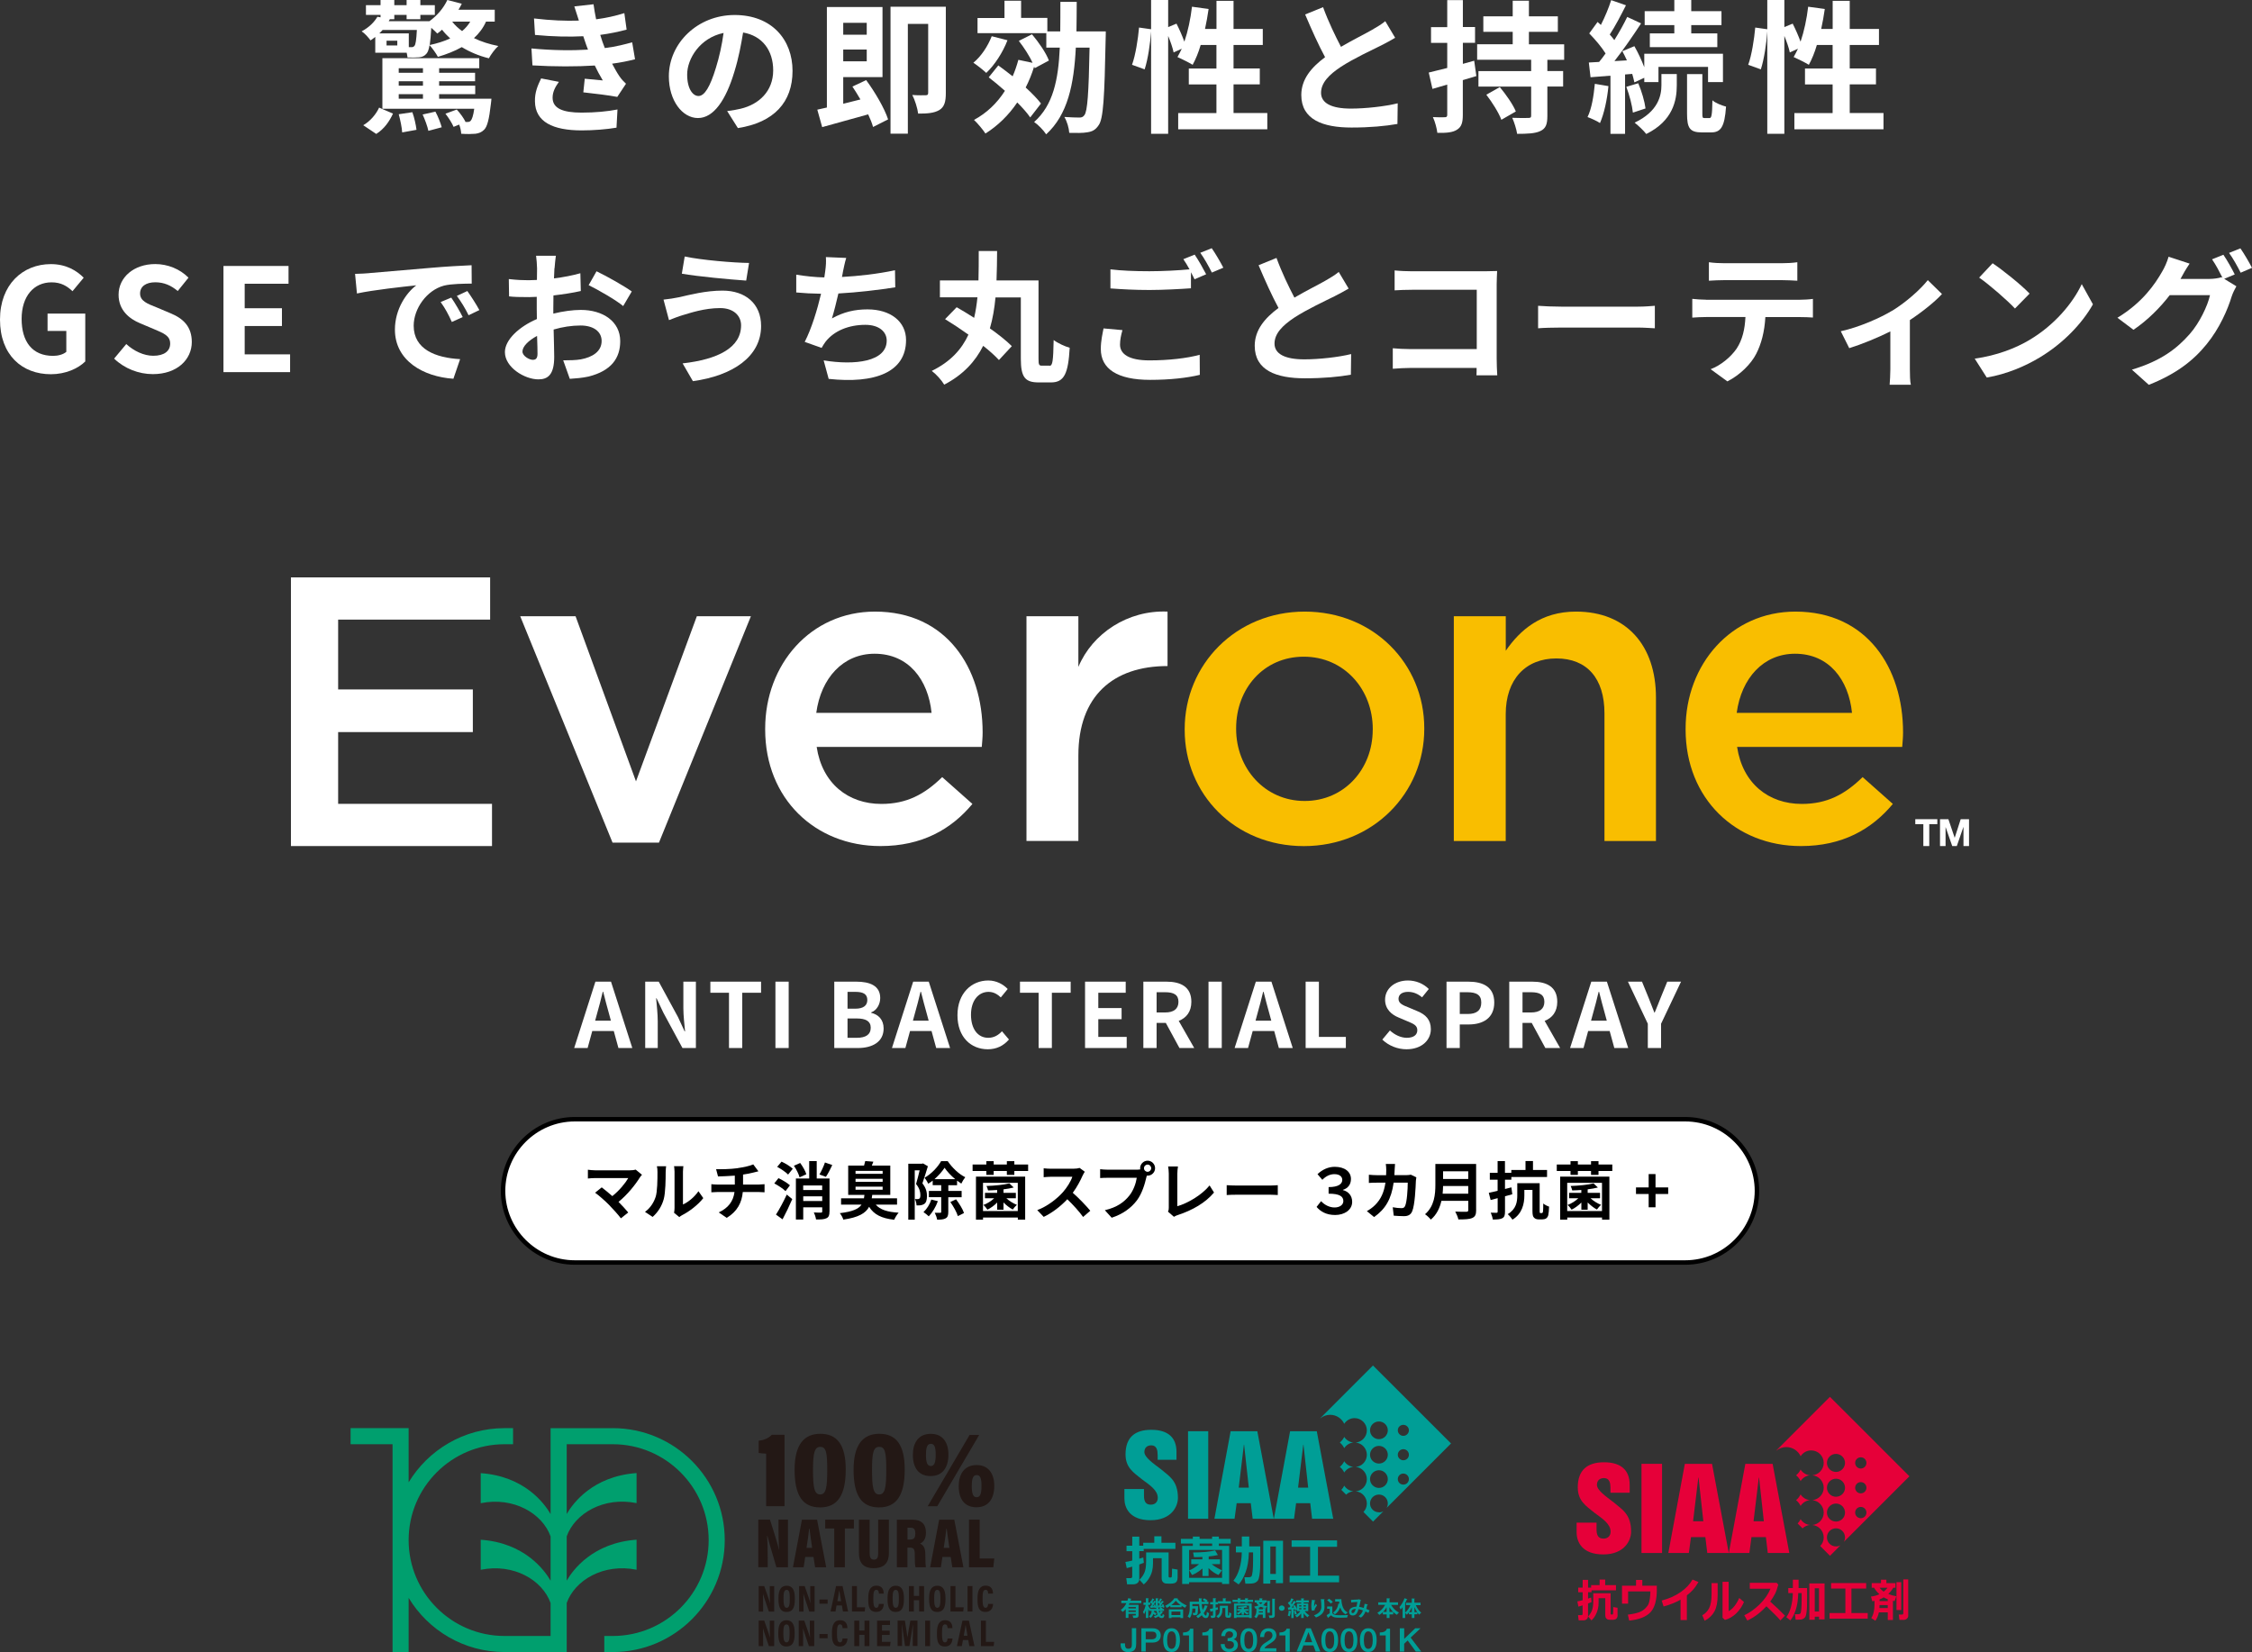 <?xml version="1.0" encoding="UTF-8"?><svg id="b" xmlns="http://www.w3.org/2000/svg" viewBox="0 0 502.89 368.94"><rect x="0" y="0" width="502.89" height="368.94" fill="#333333" stroke="none"/><g id="c"><path d="M132.96,219.22h3.48l4.76,14.82h-3.1l-1.04-3.8h-4.8l-1.04,3.8h-3l4.74-14.82ZM132.9,227.94h3.52l-.44-1.62c-.46-1.54-.86-3.24-1.28-4.84h-.1c-.38,1.62-.82,3.3-1.26,4.84l-.44,1.62Z" style="fill:#fff;"/><path d="M144.08,219.22h3.02l4.3,7.9,1.48,3.2h.1c-.14-1.54-.38-3.5-.38-5.18v-5.92h2.8v14.82h-3l-4.28-7.92-1.5-3.18h-.1c.14,1.6.36,3.46.36,5.16v5.94h-2.8v-14.82Z" style="fill:#fff;"/><path d="M162.79,221.7h-4.16v-2.48h11.32v2.48h-4.2v12.34h-2.96v-12.34Z" style="fill:#fff;"/><path d="M173.16,219.22h2.96v14.82h-2.96v-14.82Z" style="fill:#fff;"/><path d="M186.3,219.22h4.9c3.04,0,5.36.9,5.36,3.66,0,1.36-.76,2.76-2.02,3.2v.1c1.6.38,2.78,1.5,2.78,3.5,0,2.98-2.48,4.36-5.74,4.36h-5.28v-14.82ZM190.98,225.26c1.88,0,2.7-.76,2.7-1.94,0-1.3-.88-1.82-2.66-1.82h-1.76v3.76h1.72ZM191.32,231.76c2.02,0,3.12-.72,3.12-2.26,0-1.44-1.08-2.06-3.12-2.06h-2.06v4.32h2.06Z" style="fill:#fff;"/><path d="M203.92,219.22h3.48l4.76,14.82h-3.1l-1.04-3.8h-4.8l-1.04,3.8h-3l4.74-14.82ZM203.86,227.94h3.52l-.44-1.62c-.46-1.54-.86-3.24-1.28-4.84h-.1c-.38,1.62-.82,3.3-1.26,4.84l-.44,1.62Z" style="fill:#fff;"/><path d="M213.81,226.7c0-4.88,3.14-7.74,6.88-7.74,1.88,0,3.38.9,4.34,1.9l-1.54,1.88c-.76-.72-1.62-1.24-2.74-1.24-2.24,0-3.92,1.92-3.92,5.1s1.52,5.16,3.86,5.16c1.28,0,2.26-.6,3.06-1.46l1.56,1.84c-1.22,1.42-2.8,2.18-4.72,2.18-3.74,0-6.78-2.68-6.78-7.62Z" style="fill:#fff;"/><path d="M231.93,221.7h-4.16v-2.48h11.32v2.48h-4.2v12.34h-2.96v-12.34Z" style="fill:#fff;"/><path d="M242.3,219.22h9.08v2.48h-6.12v3.42h5.2v2.48h-5.2v3.96h6.34v2.48h-9.3v-14.82Z" style="fill:#fff;"/><path d="M255.32,219.22h5.16c3.1,0,5.56,1.1,5.56,4.5,0,2.22-1.12,3.6-2.82,4.26l3.46,6.06h-3.3l-3.04-5.6h-2.06v5.6h-2.96v-14.82ZM260.2,226.1c1.9,0,2.96-.8,2.96-2.38s-1.06-2.14-2.96-2.14h-1.92v4.52h1.92Z" style="fill:#fff;"/><path d="M269.87,219.22h2.96v14.82h-2.96v-14.82Z" style="fill:#fff;"/><path d="M280.44,219.22h3.48l4.76,14.82h-3.1l-1.04-3.8h-4.8l-1.04,3.8h-3l4.74-14.82ZM280.37,227.94h3.52l-.44-1.62c-.46-1.54-.86-3.24-1.28-4.84h-.1c-.38,1.62-.82,3.3-1.26,4.84l-.44,1.62Z" style="fill:#fff;"/><path d="M291.56,219.22h2.96v12.34h6.02v2.48h-8.98v-14.82Z" style="fill:#fff;"/><path d="M308.68,232.16l1.7-2.04c1.06.98,2.46,1.64,3.76,1.64,1.54,0,2.36-.66,2.36-1.7,0-1.1-.9-1.44-2.22-2l-1.98-.84c-1.5-.62-3-1.82-3-3.98,0-2.42,2.12-4.28,5.12-4.28,1.72,0,3.44.68,4.64,1.9l-1.5,1.86c-.94-.78-1.92-1.22-3.14-1.22-1.3,0-2.12.58-2.12,1.56,0,1.06,1.04,1.44,2.3,1.94l1.94.82c1.8.74,2.98,1.88,2.98,4.02,0,2.42-2.02,4.48-5.44,4.48-1.98,0-3.96-.78-5.4-2.16Z" style="fill:#fff;"/><path d="M323.02,219.22h4.86c3.28,0,5.8,1.16,5.8,4.66s-2.54,4.9-5.72,4.9h-1.98v5.26h-2.96v-14.82ZM327.76,226.44c2.04,0,3.02-.86,3.02-2.56s-1.08-2.3-3.12-2.3h-1.68v4.86h1.78Z" style="fill:#fff;"/><path d="M337.03,219.22h5.16c3.1,0,5.56,1.1,5.56,4.5,0,2.22-1.12,3.6-2.82,4.26l3.46,6.06h-3.3l-3.04-5.6h-2.06v5.6h-2.96v-14.82ZM341.91,226.1c1.9,0,2.96-.8,2.96-2.38s-1.06-2.14-2.96-2.14h-1.92v4.52h1.92Z" style="fill:#fff;"/><path d="M355.35,219.22h3.48l4.76,14.82h-3.1l-1.04-3.8h-4.8l-1.04,3.8h-3l4.74-14.82ZM355.29,227.94h3.52l-.44-1.62c-.46-1.54-.86-3.24-1.28-4.84h-.1c-.38,1.62-.82,3.3-1.26,4.84l-.44,1.62Z" style="fill:#fff;"/><path d="M367.97,228.62l-4.44-9.4h3.14l1.48,3.62c.42,1.1.82,2.14,1.28,3.28h.08c.46-1.14.9-2.18,1.32-3.28l1.48-3.62h3.08l-4.46,9.4v5.42h-2.96v-5.42Z" style="fill:#fff;"/><path d="M108.53,4.83c-.64,1.44-1.57,2.66-2.69,3.68,1.63.8,3.49,1.38,5.44,1.76-.74.64-1.66,1.92-2.11,2.75-2.21-.54-4.26-1.41-6.05-2.5-1.6.9-3.39,1.6-5.34,2.18-.32-.67-1.25-1.95-1.86-2.62-.16.96-.38,1.57-.67,1.89-.45.54-.99.77-1.66.83-.61.06-1.6.06-2.59.03-.03-.32-.1-.67-.19-1.06h-7.01v-3.52c-.32.26-.67.51-1.06.77-.45-.64-1.31-1.6-1.98-2.02,1.7-.9,2.85-2.11,3.52-3.26l.7.13v-.54h-3.26V1.15h3.26V0h3.07v1.15h2.75V0h3.07v1.15h3.23v2.18h-3.23v.96h-3.07v-.96h-2.75v.96h-.99l-.26.45h9.09c1.73-1.25,3.17-2.94,4-4.74l3.23.83c-.22.45-.45.9-.74,1.34h8.1v2.66h-1.95ZM81.11,27.97c1.57-.9,2.88-2.46,3.55-3.94l3.1,1.34c-.8,1.73-1.95,3.42-3.74,4.54l-2.91-1.95ZM91.31,10.53h.54c.32,0,.48-.03.7-.29.26-.29.42-1.25.54-3.55h-7.65c-.22.26-.48.51-.74.77h6.59v3.07ZM109.74,22.05s-.06.8-.13,1.22c-.38,3.36-.8,5.02-1.5,5.7-.58.58-1.18.8-1.95.9-.67.06-1.86.1-3.17,0-.03-.61-.19-1.41-.45-2.05l-1.25.51c-.35-.83-1.12-2.05-1.82-2.94l2.53-.93c.77.83,1.57,1.95,1.95,2.75l-.1.03h.42c.38,0,.61-.03.83-.26.29-.32.58-1.09.8-2.69h-20.51v-11.29h21.63v2.24h-8.96v1.02h8.03v1.89h-8.03v.99h8.06v1.89h-8.06v1.02h11.68ZM88.72,9.09h-2.4v1.06h2.4v-1.06ZM89.04,15.23v1.02h5.41v-1.02h-5.41ZM94.45,18.14h-5.41v.99h5.41v-.99ZM89.04,22.05h5.41v-1.02h-5.41v1.02ZM92.08,25.05c.45,1.22.8,2.88.93,3.94l-3.2.58c-.06-1.06-.42-2.78-.77-4.06l3.04-.45ZM97.23,24.93c.58,1.06,1.15,2.53,1.41,3.49l-2.98.8c-.19-.96-.77-2.53-1.28-3.65l2.85-.64ZM100.53,8.58c-.67-.61-1.28-1.25-1.82-1.95-.35.32-.7.61-1.06.86-.29-.32-.8-.8-1.34-1.28-.1,1.7-.22,2.91-.35,3.84,1.66-.35,3.2-.83,4.58-1.47ZM100.98,4.83c.58.77,1.34,1.47,2.21,2.11.74-.61,1.34-1.31,1.82-2.11h-4.03Z" style="fill:#fff;"/><path d="M131.31,11.1c-.16-.38-.29-.77-.42-1.12-.26-.74-.45-1.34-.64-1.89-3.01.16-6.75.1-10.78-.29l-.22-3.68c3.81.45,7.07.58,10.02.48-.32-1.02-.64-2.05-1.02-3.17l4.29-.48c.16,1.15.35,2.27.58,3.36,2.21-.29,4.26-.74,6.3-1.38l.51,3.68c-1.76.48-3.78.9-5.89,1.18.16.51.32,1.02.48,1.5.16.45.35.93.54,1.44,2.62-.32,4.54-.86,6.11-1.28l.64,3.78c-1.47.38-3.2.74-5.12.99.54,1.02,1.09,2.02,1.66,2.85.42.61.86,1.09,1.44,1.63l-1.95,2.94c-1.79-.35-5.25-.77-7.58-1.02l.32-3.04c1.34.13,3.07.29,4.03.38-.67-1.12-1.28-2.24-1.79-3.33-3.94.26-9.09.26-13.92-.03l-.22-3.78c4.77.45,9.09.48,12.64.26ZM123.4,21.82c0,2.37,2.24,3.33,6.46,3.33,3.04,0,5.76-.26,8.03-.7l-.22,4.06c-2.24.38-5.15.61-7.78.61-6.4,0-10.37-1.89-10.43-6.46-.06-2.05.64-3.62,1.38-5.15l3.97.77c-.77,1.06-1.41,2.18-1.41,3.55Z" style="fill:#fff;"/><path d="M164.78,28.61l-2.4-3.81c1.22-.13,2.11-.32,2.98-.51,4.1-.96,7.3-3.9,7.3-8.58,0-4.42-2.4-7.71-6.72-8.45-.45,2.72-.99,5.66-1.92,8.67-1.92,6.46-4.67,10.43-8.16,10.43s-6.5-3.9-6.5-9.31c0-7.39,6.4-13.7,14.69-13.7s12.93,5.5,12.93,12.48-4.13,11.52-12.19,12.77ZM155.98,21.44c1.34,0,2.59-2.02,3.9-6.34.74-2.37,1.34-5.09,1.7-7.74-5.28,1.09-8.13,5.76-8.13,9.28,0,3.23,1.28,4.8,2.53,4.8Z" style="fill:#fff;"/><path d="M193.42,17.89c1.98,2.69,4.1,6.3,4.9,8.77l-3.36,1.7c-.22-.83-.61-1.79-1.09-2.82-3.62,1.02-7.36,2.05-10.27,2.85l-1.09-3.9c.64-.13,1.38-.29,2.14-.48V1.57h12.42v15.65h-8.77v5.95l3.84-.96c-.58-.99-1.18-1.98-1.79-2.88l3.07-1.44ZM188.3,5.09v2.66h5.25v-2.66h-5.25ZM193.55,13.69v-2.62h-5.25v2.62h5.25ZM211.21,20.83c0,1.79-.29,3.04-1.44,3.74-1.18.7-2.69.8-4.74.8-.13-1.15-.74-3.1-1.31-4.16,1.25.1,2.56.06,3.01.06.42,0,.54-.16.54-.58V5.34h-4.54v24.51h-3.87V1.5h12.35v19.33Z" style="fill:#fff;"/><path d="M224.98,8.99c-1.06,2.75-2.88,5.54-4.74,7.29-.64-.61-2.05-1.73-2.88-2.27,1.73-1.41,3.23-3.68,4.1-5.92l3.52.9ZM230.07,26.24c-.67-.99-1.73-2.18-2.91-3.36-1.92,2.85-4.32,5.18-7.1,6.94-.51-.8-1.79-2.34-2.56-3.04,2.85-1.54,5.15-3.74,6.91-6.5-1.22-1.09-2.46-2.11-3.62-3.01l2.14-2.66c1.02.74,2.11,1.57,3.2,2.43.51-1.15.93-2.4,1.28-3.68l3.17.67c-.7-1.57-1.92-3.42-3.07-4.9l2.94-1.47c1.5,1.76,3.17,4.19,3.78,5.86l-3.17,1.7-.13-.35c-.51,1.66-1.15,3.23-1.89,4.67,1.41,1.28,2.62,2.53,3.42,3.58l-2.4,3.1ZM246.93,7.01s0,1.22-.03,1.7c-.26,13.15-.51,17.82-1.57,19.26-.7,1.06-1.44,1.41-2.5,1.57-.99.19-2.5.16-4.06.13-.06-1.06-.48-2.53-1.09-3.55,1.44.1,2.75.13,3.36.13.48,0,.8-.1,1.12-.54.67-.86.96-4.77,1.15-15.07h-3.07c-.42,8.22-1.79,14.94-6.62,19.36-.58-.9-1.82-2.18-2.69-2.75,4.26-3.78,5.41-9.44,5.73-16.61h-3.01v-3.23h-15.36v-3.39h6.02V.16h3.71v3.84h5.86v3.01h2.88c.03-2.08.03-4.29.03-6.59h3.65c0,2.27-.03,4.48-.06,6.59h6.56Z" style="fill:#fff;"/><path d="M283,25.25v3.62h-19.9v-3.62h8.54v-6.4h-6.17v-3.55h6.17v-5.25h-3.52c-.48,1.66-1.12,3.2-1.79,4.42-.77-.48-2.5-1.34-3.39-1.73.32-.58.64-1.18.96-1.86l-1.82.83c-.19-.96-.67-2.37-1.22-3.68v21.85h-3.81V7.01c-.19,2.69-.7,6.21-1.44,8.48l-2.82-1.02c.77-2.11,1.34-5.7,1.57-8.32l2.69.38V0h3.81v6.05l1.86-.77c.64,1.25,1.31,2.78,1.76,4.03.8-2.34,1.38-5.09,1.7-7.81l3.71.51c-.22,1.5-.48,3.01-.8,4.45h2.56V.19h3.81v6.27h6.53v3.58h-6.53v5.25h5.86v3.55h-5.86v6.4h7.55Z" style="fill:#fff;"/><path d="M299.45,10.46c2.62-1.54,5.41-2.91,6.91-3.78,1.22-.7,2.14-1.25,2.98-1.95l2.21,3.71c-.96.58-1.98,1.12-3.17,1.73-1.98.99-6.02,2.85-8.93,4.74-2.66,1.76-4.45,3.58-4.45,5.82s2.21,3.52,6.66,3.52c3.3,0,7.62-.48,10.46-1.18l-.06,4.61c-2.72.48-6.11.8-10.27.8-6.37,0-11.2-1.76-11.2-7.26,0-3.52,2.24-6.17,5.31-8.45-1.47-2.72-3.01-6.14-4.45-9.54l4-1.63c1.22,3.33,2.72,6.4,4,8.86Z" style="fill:#fff;"/><path d="M329.67,16.99c-.99.29-1.98.61-3.01.9v7.78c0,1.76-.32,2.69-1.31,3.3-.93.61-2.34.74-4.38.7-.1-.93-.51-2.5-.99-3.52,1.18.06,2.27.06,2.66.03.38,0,.54-.13.54-.54v-6.75l-3.3.96-.83-3.65c1.15-.29,2.56-.64,4.13-1.02v-5.6h-3.62v-3.52h3.62V.03h3.49v6.01h2.72v3.52h-2.72v4.7l2.53-.7.48,3.42ZM345.54,13.34v2.53h3.52v3.46h-3.52v6.53c0,1.92-.35,2.85-1.6,3.42-1.15.54-2.88.61-5.15.61-.16-1.06-.64-2.56-1.09-3.58,1.44.06,3.1.06,3.58.03.51,0,.64-.1.64-.54v-6.46h-11.77v-3.46h11.77v-2.53h-12.06v-3.46h7.94v-2.78h-6.56v-3.46h6.56V.16h3.62v3.49h6.46v3.46h-6.46v2.78h7.87v3.46h-3.74ZM334.92,19.45c1.34,1.6,2.94,3.87,3.58,5.44l-3.23,1.86c-.58-1.57-2.05-3.9-3.36-5.6l3.01-1.7Z" style="fill:#fff;"/><path d="M359.18,19.23c-.29,3.04-.99,6.21-1.89,8.25-.64-.45-2.02-1.06-2.78-1.34.93-1.89,1.38-4.74,1.63-7.42l3.04.51ZM362.89,16.64v13.25h-3.26v-12.99l-4.45.35-.38-3.29,2.3-.13c.48-.58.96-1.22,1.44-1.89-.89-1.44-2.37-3.17-3.65-4.48l1.86-2.56c.22.22.48.45.74.67.9-1.76,1.79-3.9,2.3-5.54l3.3,1.15c-1.12,2.21-2.43,4.74-3.62,6.53.38.42.74.86,1.02,1.25,1.12-1.79,2.14-3.62,2.88-5.18l3.1,1.44c-1.76,2.69-3.94,5.86-5.95,8.42l2.78-.16c-.32-.7-.67-1.41-1.02-2.05l2.69-1.12c.83,1.44,1.63,3.17,2.21,4.7v-3.01h17.57v6.33h-3.33v-3.39h-11.07v3.39h-3.17v-.96l-2.21,1.02c-.1-.54-.29-1.18-.48-1.89l-1.6.13ZM365.83,18.59c.77,1.76,1.44,4.1,1.63,5.63l-2.82.93c-.16-1.57-.77-3.94-1.47-5.76l2.66-.8ZM371.02,16.54h3.42v2.56c0,3.3-.86,7.9-6.82,10.82-.58-.77-1.76-1.86-2.59-2.53,5.25-2.5,5.98-6.02,5.98-8.35v-2.5ZM373.89,5.6h-6.62v-3.1h6.62V0h3.78v2.5h6.75v3.1h-6.75v1.86h5.82v3.07h-15.07v-3.07h5.47v-1.86ZM381.73,26.37c.45,0,.61-.51.67-3.97.67.61,2.08,1.15,3.04,1.41-.32,4.58-1.18,5.76-3.36,5.76h-2.05c-2.72,0-3.3-1.02-3.3-4.19v-8.83h3.42v8.83c0,.86.06.99.48.99h1.09Z" style="fill:#fff;"/><path d="M420.6,25.25v3.62h-19.9v-3.62h8.54v-6.4h-6.17v-3.55h6.17v-5.25h-3.52c-.48,1.66-1.12,3.2-1.79,4.42-.77-.48-2.5-1.34-3.39-1.73.32-.58.64-1.18.96-1.86l-1.82.83c-.19-.96-.67-2.37-1.22-3.68v21.85h-3.81V7.01c-.19,2.69-.7,6.21-1.44,8.48l-2.82-1.02c.77-2.11,1.34-5.7,1.57-8.32l2.69.38V0h3.81v6.05l1.86-.77c.64,1.25,1.31,2.78,1.76,4.03.8-2.34,1.38-5.09,1.7-7.81l3.71.51c-.22,1.5-.48,3.01-.8,4.45h2.56V.19h3.81v6.27h6.53v3.58h-6.53v5.25h5.86v3.55h-5.86v6.4h7.55Z" style="fill:#fff;"/><path d="M0,71.36c0-7.81,5.06-12.38,11.36-12.38,3.42,0,5.79,1.47,7.33,3.04l-2.5,3.01c-1.18-1.12-2.53-1.98-4.67-1.98-3.94,0-6.69,3.07-6.69,8.16s2.37,8.26,7.04,8.26c1.12,0,2.27-.32,2.94-.9v-4.67h-4.19v-3.87h8.42v10.69c-1.6,1.57-4.38,2.85-7.68,2.85-6.43,0-11.36-4.29-11.36-12.19Z" style="fill:#fff;"/><path d="M25.48,80.09l2.72-3.26c1.7,1.57,3.94,2.62,6.02,2.62,2.46,0,3.78-1.06,3.78-2.72,0-1.76-1.44-2.3-3.55-3.2l-3.17-1.34c-2.4-.99-4.8-2.91-4.8-6.37,0-3.87,3.39-6.85,8.19-6.85,2.75,0,5.5,1.09,7.42,3.04l-2.4,2.98c-1.5-1.25-3.07-1.95-5.02-1.95-2.08,0-3.39.93-3.39,2.5,0,1.7,1.66,2.3,3.68,3.1l3.1,1.31c2.88,1.18,4.77,3.01,4.77,6.43,0,3.87-3.23,7.17-8.7,7.17-3.17,0-6.34-1.25-8.64-3.46Z" style="fill:#fff;"/><path d="M49.9,59.39h14.53v3.97h-9.79v5.47h8.32v3.97h-8.32v6.33h10.14v3.97h-14.88v-23.71Z" style="fill:#fff;"/><path d="M82.43,60.99c2.69-.22,7.97-.7,13.82-1.18,3.3-.29,6.78-.48,9.06-.58l.03,4.1c-1.73.03-4.48.03-6.18.45-3.87,1.02-6.78,5.15-6.78,8.96,0,5.28,4.93,7.17,10.37,7.46l-1.5,4.38c-6.72-.45-13.06-4.03-13.06-10.97,0-4.61,2.59-8.26,4.77-9.89-3.01.32-9.54,1.02-13.25,1.82l-.42-4.38c1.28-.03,2.53-.1,3.14-.16ZM103.33,70.81l-2.43,1.09c-.8-1.76-1.47-3.01-2.5-4.45l2.37-.99c.8,1.15,1.95,3.1,2.56,4.35ZM107.04,69.25l-2.4,1.15c-.86-1.73-1.6-2.91-2.62-4.32l2.34-1.09c.8,1.12,2.02,3.01,2.69,4.26Z" style="fill:#fff;"/><path d="M123.81,59.9c-.03.7-.06,1.47-.1,2.27,2.11-.26,4.22-.67,5.89-1.15l.1,3.97c-1.82.42-4.03.74-6.11.99-.03.96-.03,1.95-.03,2.88v1.18c2.18-.54,4.38-.83,6.14-.83,4.93,0,8.8,2.56,8.8,6.98,0,3.78-1.98,6.62-7.07,7.9-1.47.32-2.88.42-4.19.51l-1.47-4.13c1.44,0,2.82-.03,3.94-.22,2.59-.48,4.64-1.76,4.64-4.1,0-2.18-1.92-3.46-4.7-3.46-1.98,0-4.06.32-6.02.9.06,2.53.13,5.02.13,6.11,0,3.97-1.41,5.02-3.52,5.02-3.1,0-7.49-2.69-7.49-6.08,0-2.78,3.2-5.7,7.14-7.39-.03-.77-.03-1.54-.03-2.27v-2.69c-.61.03-1.18.06-1.7.06-2.14,0-3.39-.03-4.48-.16l-.06-3.87c1.89.22,3.26.26,4.42.26.58,0,1.22-.03,1.86-.06.03-1.12.03-2.05.03-2.59,0-.67-.13-2.24-.22-2.82h4.42c-.1.58-.22,1.95-.29,2.78ZM119.01,80.35c.58,0,1.02-.26,1.02-1.34,0-.8-.03-2.27-.1-4-1.95,1.06-3.26,2.37-3.26,3.49,0,.99,1.5,1.86,2.34,1.86ZM141.08,65.09l-1.92,3.26c-1.54-1.31-5.73-3.71-7.71-4.67l1.76-3.1c2.46,1.18,6.18,3.3,7.87,4.51Z" style="fill:#fff;"/><path d="M160.81,68.8c-3.52,0-6.69,1.09-8.32,1.57-.93.26-2.18.77-3.1,1.12l-1.22-4.58c1.09-.1,2.46-.32,3.52-.54,2.34-.54,5.92-1.47,9.66-1.47,5.06,0,8.61,2.88,8.61,7.9,0,6.85-6.34,11.1-15.23,12.32l-2.3-3.97c7.94-.9,13.06-3.52,13.06-8.51,0-2.11-1.66-3.84-4.67-3.84ZM167.27,58.72l-.64,3.94c-3.74-.26-10.69-.9-14.37-1.54l.64-3.84c3.71.8,10.98,1.41,14.37,1.44Z" style="fill:#fff;"/><path d="M188.21,60.86c-.06.29-.13.64-.19.99,3.65-.19,7.97-.67,11.84-1.5l.06,3.81c-3.33.54-8.42,1.15-12.7,1.38-.45,1.95-.96,4-1.44,5.57,2.59-1.44,5.09-2.02,7.94-2.02,5.18,0,8.61,2.75,8.61,6.85,0,7.2-6.94,9.79-17.28,8.67l-1.12-4.13c7.01,1.15,14.08.29,14.08-4.42,0-1.92-1.63-3.52-4.77-3.52-3.68,0-6.94,1.31-8.86,3.74-.35.45-.58.86-.9,1.41l-3.78-1.34c1.54-2.98,2.82-7.23,3.65-10.75-2.02-.03-3.9-.13-5.54-.29v-3.97c1.92.32,4.32.58,6.27.61.06-.48.13-.93.19-1.31.19-1.38.22-2.18.16-3.23l4.54.19c-.35,1.12-.54,2.21-.77,3.26Z" style="fill:#fff;"/><path d="M234.36,81.69c.7,0,.83-1.02.93-5.76.9.7,2.53,1.44,3.58,1.73-.32,5.76-1.22,7.74-4.16,7.74h-2.78c-3.01,0-3.97-1.15-3.97-5.28v-13.7h-5.66c-.22,2.4-.61,4.74-1.25,6.91,1.95,1.38,3.71,2.78,4.9,3.97l-2.88,3.1c-.86-.93-2.08-2.05-3.52-3.17-1.73,3.46-4.45,6.46-8.7,8.67-.58-.99-1.79-2.34-2.78-3.07,4.19-2.05,6.69-4.83,8.19-8.1-1.76-1.25-3.58-2.46-5.22-3.46l2.59-2.66c1.22.7,2.56,1.5,3.9,2.37.35-1.47.58-3.01.74-4.58h-8.38v-3.78h8.61c.06-2.14.06-4.32.06-6.56h4.1c-.03,2.21-.03,4.42-.13,6.56h9.38v17.47c0,1.34.1,1.57.74,1.57h1.73Z" style="fill:#fff;"/><path d="M250.11,76.96c0,2.08,1.95,3.52,6.56,3.52,4.32,0,8.42-.48,11.23-1.25l.03,4.48c-2.79.67-6.62,1.12-11.1,1.12-7.33,0-11.01-2.46-11.01-6.88,0-1.86.38-3.39.61-4.61l4.22.38c-.32,1.15-.54,2.18-.54,3.23ZM269.34,61.25l-2.59,1.12c-.22-.48-.51-1.02-.8-1.57v3.58c-2.24.16-6.21.38-9.25.38-3.36,0-6.14-.16-8.73-.35v-4.26c2.37.29,5.34.42,8.7.42,3.04,0,6.5-.19,8.96-.42-.45-.83-.93-1.63-1.38-2.27l2.53-1.02c.8,1.15,1.95,3.2,2.56,4.38ZM273.18,59.78l-2.56,1.09c-.67-1.34-1.7-3.2-2.59-4.42l2.56-1.02c.83,1.18,2.02,3.23,2.59,4.35Z" style="fill:#fff;"/><path d="M289.06,66.46c2.62-1.54,5.41-2.91,6.91-3.78,1.22-.7,2.14-1.25,2.98-1.95l2.21,3.71c-.96.58-1.98,1.12-3.17,1.73-1.98.99-6.02,2.85-8.93,4.74-2.66,1.76-4.45,3.58-4.45,5.82s2.21,3.52,6.65,3.52c3.3,0,7.62-.48,10.46-1.18l-.06,4.61c-2.72.48-6.11.8-10.27.8-6.37,0-11.2-1.76-11.2-7.26,0-3.52,2.24-6.17,5.31-8.45-1.47-2.72-3.01-6.14-4.45-9.54l4-1.63c1.22,3.33,2.72,6.4,4,8.86Z" style="fill:#fff;"/><path d="M315.37,60.58h16.13c.93,0,2.27-.03,2.82-.06-.03.74-.1,2.02-.1,2.94v16.58c0,1.12.06,2.82.13,3.78h-4.64c.03-.51.03-1.06.03-1.66h-14.59c-1.25,0-3.07.1-4.13.19v-4.58c1.12.1,2.56.19,4,.19h14.75v-13.25h-14.37c-1.34,0-3.07.06-3.97.13v-4.45c1.18.13,2.85.19,3.94.19Z" style="fill:#fff;"/><path d="M348.62,68.48h17.18c1.5,0,2.91-.13,3.74-.19v5.02c-.77-.03-2.4-.16-3.74-.16h-17.18c-1.82,0-3.97.06-5.15.16v-5.02c1.15.1,3.49.19,5.15.19Z" style="fill:#fff;"/><path d="M380.97,66.94h20.96c.67,0,2.08-.06,2.91-.19v4.16c-.8-.06-2.02-.1-2.91-.1h-7.71c-.19,3.3-.9,5.98-2.05,8.22-1.12,2.21-3.58,4.7-6.43,6.14l-3.74-2.72c2.27-.86,4.51-2.72,5.79-4.58,1.31-1.98,1.86-4.38,1.98-7.07h-8.8c-.96,0-2.18.06-3.07.13v-4.19c.96.1,2.08.19,3.07.19ZM385.04,58.78h12.86c1.09,0,2.37-.06,3.46-.22v4.13c-1.09-.06-2.34-.13-3.46-.13h-12.83c-1.12,0-2.46.06-3.46.13v-4.13c1.06.16,2.37.22,3.42.22Z" style="fill:#fff;"/><path d="M422.52,69.41c3.1-1.89,6.33-4.77,7.97-6.85l3.17,3.1c-1.5,1.66-4.32,3.94-7.17,5.82v10.98c0,1.12.03,2.82.22,3.46h-4.74c.06-.64.16-2.34.16-3.46v-8.45c-2.82,1.41-6.4,2.88-9.18,3.74l-1.89-3.78c4.16-.9,8.93-3.04,11.46-4.58Z" style="fill:#fff;"/><path d="M453.22,75.9c5.47-3.23,9.63-8.13,11.65-12.45l2.5,4.51c-2.43,4.32-6.69,8.74-11.84,11.84-3.23,1.95-7.36,3.74-11.87,4.51l-2.69-4.22c4.99-.7,9.15-2.34,12.26-4.19ZM453.22,65.57l-3.26,3.33c-1.66-1.79-5.66-5.28-8-6.91l3.01-3.2c2.24,1.5,6.4,4.83,8.26,6.78Z" style="fill:#fff;"/><path d="M499.05,61.28l-2.37.99,2.72,1.66c-.35.61-.8,1.5-1.06,2.3-.86,2.85-2.69,7.1-5.6,10.66-3.04,3.74-6.88,6.66-12.89,9.05l-3.78-3.39c6.53-1.95,10.08-4.74,12.9-7.94,2.18-2.46,4.03-6.33,4.54-8.7h-8.99c-2.14,2.78-4.93,5.6-8.1,7.74l-3.58-2.69c5.6-3.39,8.42-7.55,9.98-10.3.48-.77,1.15-2.24,1.44-3.33l4.7,1.54c-.77,1.12-1.6,2.56-1.95,3.26-.03.06-.06.1-.1.16h6.4c.99,0,2.08-.16,2.78-.38l.22.13c-.64-1.28-1.54-2.98-2.34-4.13l2.53-1.02c.8,1.15,1.95,3.2,2.53,4.38ZM502.89,59.81l-2.53,1.09c-.67-1.34-1.7-3.2-2.59-4.42l2.53-1.02c.83,1.18,2.02,3.23,2.59,4.35Z" style="fill:#fff;"/><path d="M392.34,265.94c0,8.8-7.2,16-16,16h-248c-8.8,0-16-7.2-16-16h0c0-8.8,7.2-16,16-16h248c8.8,0,16,7.2,16,16h0Z" style="fill:#fff;"/><path d="M392.34,265.94c0,8.8-7.2,16-16,16h-248c-8.8,0-16-7.2-16-16h0c0-8.8,7.2-16,16-16h248c8.8,0,16,7.2,16,16h0Z" style="fill:none; stroke:#000; stroke-miterlimit:10;"/><path d="M142.9,262.92c-1.01,1.64-2.8,3.88-4.78,5.48.8.8,1.62,1.71,2.17,2.37l-1.64,1.3c-.59-.79-1.77-2.1-2.68-3.03-.81-.83-2.24-2.09-3.08-2.69l1.48-1.19c.56.42,1.48,1.18,2.37,1.95,1.58-1.26,2.9-2.89,3.56-4.03h-7.41c-.56,0-1.32.07-1.61.1v-1.96c.36.06,1.13.13,1.61.13h7.77c.53,0,1.01-.06,1.3-.15l1.4,1.15c-.2.22-.36.41-.48.59Z"/><path d="M146.41,267.29c.39-1.2.41-3.85.41-5.55,0-.56-.04-.94-.13-1.29h2.06c-.01.07-.1.69-.1,1.27,0,1.65-.04,4.61-.42,6.02-.42,1.58-1.3,2.96-2.49,4.02l-1.71-1.13c1.23-.87,1.99-2.16,2.38-3.35ZM150.63,269.81v-8.17c0-.63-.1-1.16-.11-1.21h2.09s-.1.59-.1,1.22v7.33c1.13-.49,2.52-1.6,3.46-2.96l1.08,1.54c-1.16,1.51-3.18,3.03-4.75,3.82-.31.17-.48.31-.6.42l-1.18-.97c.06-.27.11-.66.11-1.04Z"/><path d="M164.68,260.87c1.4-.2,2.83-.52,3.53-.84l1.15,1.54c-.48.11-.84.21-1.08.27-.69.18-1.51.34-2.35.46v2.23h3.53c.31,0,.97-.06,1.27-.08v1.81c-.38-.03-.85-.06-1.23-.06h-3.63c-.21,2.35-1.22,4.34-3.59,5.77l-1.78-1.22c2.13-.98,3.25-2.48,3.52-4.55h-3.85c-.43,0-.95.03-1.32.06v-1.81c.38.04.85.08,1.29.08h3.95v-1.99c-1.34.11-2.82.15-3.75.18l-.43-1.62c1.06.03,3.24,0,4.78-.22Z"/><path d="M175.41,266c-.52-.53-1.62-1.26-2.51-1.72l.94-1.18c.87.41,2,1.08,2.56,1.6l-.99,1.3ZM173.28,271.24c.7-1.06,1.65-2.83,2.41-4.47l1.23,1.01c-.64,1.5-1.42,3.11-2.17,4.52l-1.47-1.06ZM174.52,259.41c.87.39,1.96,1.06,2.51,1.6l-1.04,1.29c-.49-.53-1.58-1.26-2.44-1.72l.97-1.16ZM178.55,262.92c-.17-.69-.71-1.78-1.26-2.59l1.4-.62c.56.77,1.16,1.79,1.37,2.52l-1.51.69ZM185.23,270.55c0,.81-.14,1.25-.67,1.5-.52.27-1.27.28-2.33.28-.06-.45-.28-1.13-.5-1.57.64.04,1.37.04,1.6.04.21-.01.28-.08.28-.27v-.92h-4.24v2.73h-1.64v-9.16h2.97v-3.89h1.68v3.89h2.86v7.37ZM179.36,264.74v1.02h4.24v-1.02h-4.24ZM183.61,268.21v-1.05h-4.24v1.05h4.24ZM185.85,260.18c-.45.98-.98,1.98-1.42,2.63l-1.44-.53c.42-.71.95-1.83,1.23-2.68l1.62.57Z"/><path d="M195.57,269.02c.97,1.13,2.61,1.65,5.1,1.79-.35.39-.78,1.09-.99,1.58-2.83-.31-4.51-1.16-5.6-2.89-.77,1.43-2.35,2.37-5.76,2.86-.11-.43-.49-1.08-.78-1.44,2.86-.34,4.19-.94,4.85-1.91h-4.57v-1.4h5.11c.04-.24.08-.5.11-.77h-3.63v-6.54h3.54c.11-.35.21-.73.27-1.02l1.81.14c-.11.32-.22.62-.34.88h4.12v6.54h-4.03c-.04.27-.07.52-.11.77h5.65v1.4h-4.73ZM191.05,262.13h6.05v-.66h-6.05v.66ZM191.05,263.91h6.05v-.66h-6.05v.66ZM191.05,265.69h6.05v-.69h-6.05v.69Z"/><path d="M207.2,260.45c-.36,1.19-.83,2.72-1.22,3.81.84,1.06,1.02,2,1.02,2.82,0,.9-.18,1.49-.62,1.79-.22.15-.49.24-.81.29-.24.03-.57.04-.9.03-.01-.39-.14-1.02-.36-1.42.25.01.43.01.62.01.15-.01.28-.04.39-.13.15-.11.21-.39.21-.79,0-.64-.18-1.51-.97-2.45.28-.88.57-2.1.8-3.05h-1.09v11h-1.44v-12.48h3.04l.24-.07,1.09.63ZM209.43,268.24c-.45,1.29-1.25,2.58-2.03,3.39-.27-.25-.83-.73-1.18-.95.76-.69,1.4-1.72,1.75-2.8l1.46.36ZM211.76,267.36v3.29c0,.74-.13,1.18-.6,1.43-.43.25-1.06.29-1.89.29-.07-.45-.31-1.12-.53-1.54.53.01,1.05.01,1.23.01.15-.01.21-.06.21-.21v-3.28h-2.75v-1.4h2.75v-1.28h-1.9v-1.02c-.32.25-.66.49-1.01.69-.17-.41-.53-.99-.81-1.33,1.51-.84,2.98-2.41,3.7-3.71h1.47c.99,1.46,2.47,2.89,3.92,3.59-.31.38-.66.97-.88,1.43-.31-.2-.63-.42-.95-.66v1.02h-1.95v1.28h2.97v1.4h-2.97ZM213.3,263.32c-.94-.77-1.81-1.71-2.37-2.54-.52.81-1.33,1.74-2.25,2.54h4.62ZM213.49,267.82c.71.95,1.51,2.21,1.78,3.07l-1.37.69c-.24-.84-.99-2.17-1.68-3.15l1.27-.6Z"/><path d="M229.59,260.06v1.44h-3.08v.87h-1.67v-.87h-2.94v.87h-1.64v-.87h-3.07v-1.44h3.07v-.76h1.64v.76h2.94v-.76h1.67v.76h3.08ZM217.93,262.76h11v9.61h-1.64v-.48h-7.77v.48h-1.58v-9.61ZM219.51,264.15v6.3h7.77v-6.3h-7.77ZM222.67,268.56c-.64.64-1.43,1.22-2.17,1.58-.2-.32-.6-.81-.9-1.05.85-.31,1.75-.87,2.41-1.5h-2.06v-1.21h2.72v-.64c-.69.06-1.39.08-2.03.1-.06-.27-.21-.73-.35-.99,1.81-.06,3.92-.27,5.11-.58l.97.92c-.66.17-1.46.31-2.28.41v.78h2.76v1.21h-2.12c.64.6,1.54,1.16,2.35,1.47-.29.25-.71.73-.92,1.05-.69-.36-1.44-.95-2.07-1.58v1.62h-1.41v-1.6Z"/><path d="M241.76,262.52c-.48,1.09-1.26,2.59-2.2,3.85,1.39,1.21,3.08,3,3.91,4.01l-1.6,1.39c-.91-1.26-2.21-2.69-3.53-3.96-1.48,1.57-3.35,3.03-5.27,3.94l-1.44-1.51c2.26-.84,4.43-2.55,5.74-4.02.92-1.05,1.78-2.44,2.09-3.43h-4.75c-.59,0-1.36.08-1.65.1v-1.99c.38.06,1.23.1,1.65.1h4.94c.6,0,1.16-.08,1.44-.18l1.15.85c-.11.15-.36.59-.49.87Z"/><path d="M256.27,259.2c.91,0,1.67.76,1.67,1.68s-.76,1.67-1.67,1.67c-.06,0-.13,0-.18-.01-.04.15-.07.29-.11.42-.32,1.37-.92,3.54-2.1,5.1-1.26,1.68-3.14,3.07-5.63,3.88l-1.53-1.68c2.77-.64,4.36-1.86,5.49-3.29.92-1.16,1.46-2.75,1.64-3.95h-6.51c-.64,0-1.32.03-1.67.06v-1.98c.41.06,1.2.11,1.67.11h6.49c.2,0,.5-.01.8-.06-.01-.08-.03-.17-.03-.27,0-.92.76-1.68,1.68-1.68ZM256.27,261.68c.43,0,.8-.36.8-.8s-.36-.81-.8-.81-.81.36-.81.81.36.8.81.8Z"/><path d="M261,269.68v-7.59c0-.53-.07-1.19-.15-1.6h2.2c-.08.55-.14,1.05-.14,1.6v7.28c2.28-.66,5.41-2.45,7.2-4.64l.99,1.58c-1.92,2.3-4.82,3.96-8.12,5.04-.2.07-.5.17-.83.38l-1.33-1.15c.17-.35.18-.59.18-.91Z"/><path d="M276.18,264.75h7.52c.66,0,1.27-.06,1.64-.08v2.2c-.34-.01-1.05-.07-1.64-.07h-7.52c-.8,0-1.74.03-2.25.07v-2.2c.5.04,1.53.08,2.25.08Z"/><path d="M294,269.53l1.01-1.29c.77.85,1.89,1.41,3.01,1.41s1.96-.56,1.96-1.43c0-1.01-.78-1.65-3.29-1.65v-1.47c2.19,0,3.05-.71,3.05-1.6,0-.74-.6-1.29-1.76-1.29-.91,0-1.84.38-2.69,1.26l-1.08-1.26c1.08-1.02,2.41-1.64,3.84-1.64,2.23,0,3.63,1.09,3.63,2.72,0,1.19-.64,2.06-1.79,2.42v.06c1.18.29,2.06,1.22,2.06,2.62,0,1.82-1.74,2.94-3.8,2.94s-3.32-.84-4.15-1.81Z"/><path d="M311.44,261.17c-.01.43-.03.85-.06,1.26h2.63c.35,0,.71-.04,1.05-.1l1.22.59c-.04.22-.1.59-.1.74-.06,1.51-.22,5.42-.83,6.85-.31.71-.84,1.08-1.81,1.08-.8,0-1.64-.06-2.31-.11l-.22-1.88c.69.13,1.42.2,1.96.2.45,0,.64-.15.8-.49.41-.88.59-3.68.59-5.2h-3.15c-.52,3.7-1.85,5.9-4.36,7.68l-1.62-1.32c.57-.32,1.28-.8,1.84-1.37,1.3-1.29,2-2.86,2.31-4.99h-1.85c-.48,0-1.25,0-1.85.06v-1.83c.59.06,1.32.1,1.85.1h2c.01-.39.03-.8.03-1.22,0-.31-.04-.95-.1-1.29h2.06c-.04.32-.07.91-.08,1.25Z"/><path d="M329.64,270.24c0,1.01-.24,1.48-.88,1.76-.67.29-1.65.32-3.09.32-.1-.49-.44-1.29-.7-1.75.98.06,2.16.04,2.46.04.34,0,.45-.11.45-.41v-2.03h-6c-.36,1.57-1.06,3.1-2.37,4.19-.25-.35-.92-.97-1.29-1.2,2.11-1.81,2.31-4.48,2.31-6.61v-4.61h9.1v10.3ZM327.87,266.57v-1.71h-5.62c-.01.53-.04,1.12-.1,1.71h5.71ZM322.25,261.57v1.71h5.62v-1.71h-5.62Z"/><path d="M337.7,266.7c-.53.15-1.08.31-1.62.45v3.42c0,.83-.14,1.23-.6,1.48-.48.25-1.15.29-2.13.29-.04-.42-.27-1.09-.45-1.53.53.03,1.11.03,1.29.03.18-.01.25-.07.25-.27v-3l-1.57.41-.41-1.6c.56-.11,1.25-.27,1.97-.45v-2.48h-1.74v-1.54h1.74v-2.62h1.64v2.62h1.42v-.63h3.17v-2h1.67v2h3.14v1.57h-7.97v.6h-1.42v2.07c.48-.11.95-.24,1.43-.36l.2,1.53ZM344.27,270.89c.08,0,.15-.03.2-.07.06-.06.08-.17.11-.42.03-.28.04-.88.04-1.64.32.28.87.56,1.3.7-.01.73-.1,1.57-.18,1.92-.1.35-.27.57-.5.73-.21.14-.56.2-.86.2h-.81c-.34,0-.76-.11-.98-.36-.27-.25-.38-.58-.38-1.61v-4.61h-1.81v1.25c0,1.78-.45,4.05-2.65,5.39-.21-.34-.76-.98-1.06-1.23,1.92-1.15,2.13-2.79,2.13-4.2v-2.72h5v6.09c0,.28,0,.45.04.52.04.04.1.07.15.07h.25Z"/><path d="M360.04,260.06v1.44h-3.08v.87h-1.67v-.87h-2.94v.87h-1.64v-.87h-3.07v-1.44h3.07v-.76h1.64v.76h2.94v-.76h1.67v.76h3.08ZM348.39,262.76h11v9.61h-1.64v-.48h-7.77v.48h-1.58v-9.61ZM349.97,264.15v6.3h7.77v-6.3h-7.77ZM353.12,268.56c-.64.64-1.43,1.22-2.17,1.58-.2-.32-.6-.81-.9-1.05.85-.31,1.75-.87,2.41-1.5h-2.06v-1.21h2.72v-.64c-.69.06-1.39.08-2.03.1-.06-.27-.21-.73-.35-.99,1.81-.06,3.92-.27,5.11-.58l.97.92c-.66.17-1.46.31-2.28.41v.78h2.76v1.21h-2.12c.64.6,1.54,1.16,2.35,1.47-.29.25-.71.73-.92,1.05-.69-.36-1.44-.95-2.07-1.58v1.62h-1.41v-1.6Z"/><path d="M368.16,266.64h-2.83v-1.47h2.83v-2.98h1.53v2.98h2.83v1.47h-2.83v2.97h-1.53v-2.97Z"/><path d="M427.7,184.05v-1.11h4.92v1.11h-1.8v4.89h-1.32v-4.89h-1.8Z" style="fill:#fff;"/><path d="M435.09,182.94l1.4,4.13h.02l1.33-4.13h1.86v6h-1.24v-4.25h-.02l-1.47,4.25h-1.02l-1.47-4.21h-.02v4.21h-1.24v-6h1.86Z" style="fill:#fff;"/><path d="M64.97,128.94h44.48v9.43h-33.94v15.6h30.08v9.51h-30.08v16.03h34.36v9.43h-44.9v-59.99Z" style="fill:#fff;"/><path d="M170.87,162.9v-.19c0-14.35,10.17-26.13,24.52-26.13,15.96,0,24.04,12.54,24.04,26.99,0,1.05-.1,2.09-.19,3.23h-36.87c1.23,8.17,7.03,12.73,14.44,12.73,5.61,0,9.6-2.09,13.59-5.99l6.75,5.99c-4.75,5.7-11.31,9.41-20.53,9.41-14.54,0-25.75-10.55-25.75-26.04ZM208.03,159.2c-.76-7.41-5.13-13.21-12.73-13.21-7.03,0-11.97,5.42-13.02,13.21h25.75Z" style="fill:#fff;"/><path d="M116.18,137.62h12.35l13.49,36.87,13.59-36.87h12.07l-20.53,50.56h-10.36l-20.62-50.56Z" style="fill:#fff;"/><path d="M229.22,137.62h11.59v11.31c3.14-7.51,11.07-12.73,19.91-12.35v12.16c-12.12,0-19.91,6.65-19.91,19.96v19.1h-11.59v-50.18Z" style="fill:#fff;"/><path d="M264.55,163v-.19c0-14.35,11.4-26.23,26.8-26.23s26.7,11.69,26.7,26.04v.19c0,14.25-11.4,26.14-26.89,26.14s-26.61-11.69-26.61-25.94ZM306.55,163v-.19c0-8.84-6.37-16.16-15.4-16.16s-15.11,7.22-15.11,15.97v.19c0,8.74,6.37,16.06,15.3,16.06s15.2-7.22,15.2-15.87Z" style="fill:#f9be00;"/><path d="M324.66,137.62h11.59v7.7c3.23-4.66,7.89-8.74,15.68-8.74,11.31,0,17.86,7.6,17.86,19.2v32.03h-11.5v-28.51c0-7.79-3.89-12.26-10.74-12.26s-11.31,4.66-11.31,12.45v28.32h-11.59v-50.18Z" style="fill:#f9be00;"/><path d="M376.41,162.9v-.19c0-14.35,10.17-26.13,24.52-26.13,15.96,0,24.04,12.54,24.04,26.99,0,1.05-.1,2.09-.19,3.23h-36.87c1.23,8.17,7.03,12.73,14.44,12.73,5.61,0,9.6-2.09,13.59-5.99l6.75,5.99c-4.75,5.7-11.31,9.41-20.53,9.41-14.54,0-25.75-10.55-25.75-26.04ZM413.57,159.2c-.76-7.41-5.13-13.21-12.73-13.21-7.03,0-11.97,5.42-13.02,13.21h25.75Z" style="fill:#f9be00;"/><path d="M136.83,318.94h-13.88v19.18c-1.39-2.4-5.83-8.45-15.6-9.14v6.71c7.36-1.5,13.78,2.31,15.6,7.42v9.88c-1.39-2.4-5.83-8.45-15.6-9.14v6.71c7.36-1.5,13.78,2.31,15.6,7.42v7.36h-10.29c-11.8,0-21.41-9.6-21.41-21.41s9.6-21.41,21.41-21.41h1.91v-3.59h-1.91c-9.07,0-17.03,4.86-21.41,12.1v-12.1h-12.96v3.59h9.37v46.41h3.59v-12.1c4.38,7.25,12.34,12.1,21.41,12.1h13.89v-10.96c1.83-5.11,8.24-8.91,15.6-7.42v-6.71c-9.77.7-14.21,6.74-15.6,9.14v-9.89c1.83-5.11,8.24-8.91,15.6-7.42v-6.71c-9.77.7-14.21,6.74-15.6,9.14v-15.58h10.29c11.8,0,21.41,9.6,21.41,21.41s-9.6,21.41-21.41,21.41h-1.9v3.59h1.9c13.79,0,25-11.21,25-25s-11.21-25-25-25Z" style="fill:#009f6e;"/><path d="M169.33,350v-10.63h2.61c1.44,4.48,1.91,6.2,2.01,6.68h.04c-.11-1.35-.15-3.13-.15-4.76v-1.92h2.12v10.63h-2.58c-1.47-4.89-1.91-6.58-2.02-7.03h-.05c.08,1.27.13,3.26.13,4.99v2.03h-2.12ZM179.81,347.69l-.35,2.31h-2.39l2.01-10.63h3.38l2.04,10.63h-2.48l-.36-2.31h-1.85ZM181.36,345.67c-.23-1.52-.46-3.3-.59-4.29h-.08c-.09.98-.35,2.77-.59,4.29h1.26ZM186.29,341.34h-2.02v-1.97h6.41v1.97h-2.01v8.66h-2.38v-8.66ZM194.2,339.37v7.53c0,.68.15,1.4.96,1.4s.94-.63.94-1.39v-7.54h2.4v7.46c0,2.13-1.03,3.37-3.39,3.37s-3.3-1.23-3.3-3.39v-7.44h2.39ZM202.64,345.61v4.39h-2.36v-10.63h3.46c2.01,0,3.03.98,3.03,2.9v.05c0,1.48-.71,2.13-1.32,2.38.81.36,1.19,1.02,1.19,2.54v.32c0,1.16.04,1.95.11,2.43h-2.31c-.13-.42-.16-1.43-.16-2.51v-.31c0-1.25-.24-1.56-1.15-1.56h-.49ZM202.65,343.81h.52c.88,0,1.22-.31,1.22-1.35v-.07c0-.85-.29-1.23-1.08-1.23h-.66v2.65ZM210.45,347.69l-.35,2.31h-2.39l2.01-10.63h3.38l2.04,10.63h-2.48l-.36-2.31h-1.85ZM212,345.67c-.23-1.52-.46-3.3-.59-4.29h-.08c-.09.98-.35,2.77-.59,4.29h1.26ZM216.38,339.37h2.39v8.67h3.26l-.22,1.96h-5.42v-10.63ZM171.09,336.37v-11.74c-.49-.02-1.33-.1-1.67-.16v-2.74c1.23-.09,2.32-.65,2.91-1.31h2.86v15.94h-4.1ZM188.86,328.17c0,5.69-1.8,8.46-5.73,8.46s-5.69-2.71-5.69-8.4,2.15-8.04,5.76-8.04,5.66,2.29,5.66,7.97ZM181.55,328.22c0,3.94.28,5.52,1.6,5.52s1.58-1.61,1.58-5.52-.27-5.11-1.56-5.11c-1.22,0-1.62,1.23-1.62,5.12ZM202.03,328.17c0,5.69-1.8,8.46-5.73,8.46s-5.69-2.71-5.69-8.4,2.15-8.04,5.76-8.04,5.66,2.29,5.66,7.97ZM194.73,328.22c0,3.94.28,5.52,1.6,5.52s1.58-1.61,1.58-5.52-.27-5.11-1.56-5.11-1.62,1.23-1.62,5.12ZM211.79,324.85c0,2.88-1.32,4.77-3.95,4.78-2.66,0-3.98-1.77-3.99-4.73,0-2.64,1.21-4.7,4-4.7,2.53,0,3.94,1.73,3.94,4.66ZM206.77,324.82c0,1.85.33,2.57,1.09,2.57s1.09-.71,1.09-2.55-.36-2.4-1.08-2.4-1.09.57-1.09,2.38ZM207.16,336.37l9.35-15.91h2.15l-9.36,15.91h-2.14ZM222.03,331.82c0,2.88-1.32,4.77-3.95,4.78-2.63,0-3.98-1.74-3.99-4.71,0-2.64,1.22-4.72,4-4.72,2.52,0,3.94,1.77,3.94,4.66ZM217,331.79c0,1.85.33,2.57,1.09,2.57s1.09-.71,1.09-2.55-.36-2.4-1.08-2.4-1.09.57-1.09,2.38ZM169.42,359.88v-5.68h1.24c.94,2.62,1.23,3.54,1.29,3.82h0c-.05-.67-.05-1.51-.05-2.43v-1.38h.98v5.68h-1.19c-.96-2.78-1.25-3.75-1.32-4.01h0c.04.69.04,1.52.04,2.53v1.48h-.99ZM177.49,356.82v.37c0,1.97-.57,2.79-1.86,2.79-1.2,0-1.79-.82-1.79-2.8v-.37c0-1.94.7-2.69,1.84-2.69,1.2,0,1.81.85,1.81,2.71ZM174.97,356.78v.4c0,1.17.17,1.87.69,1.87.56,0,.7-.64.7-1.87v-.4c0-1.13-.15-1.74-.7-1.74s-.69.64-.69,1.74ZM178.45,359.88v-5.68h1.24c.94,2.62,1.23,3.54,1.29,3.82h0c-.05-.67-.05-1.51-.05-2.43v-1.38h.98v5.68h-1.19c-.96-2.78-1.25-3.75-1.32-4.01h0c.04.69.04,1.52.04,2.53v1.48h-.99ZM184.82,357.2v.94h-1.83v-.94h1.83ZM186.81,358.53l-.24,1.35h-1.1l1.23-5.68h1.45l1.24,5.68h-1.15l-.24-1.35h-1.2ZM187.83,357.57c-.17-.98-.32-1.79-.41-2.36h-.03c-.06.52-.22,1.4-.4,2.36h.84ZM190.26,354.2h1.1v4.74h1.84l-.1.94h-2.85v-5.68ZM197.36,358.19v.03c-.02.35-.13,1.75-1.7,1.75s-1.77-1.26-1.77-2.74v-.4c0-1.75.55-2.73,1.82-2.73,1.47,0,1.62,1.2,1.64,1.74v.04h-1.09v-.06c-.01-.22-.03-.79-.57-.79s-.67.6-.67,1.8v.43c0,.95.09,1.79.65,1.79.52,0,.56-.58.58-.82v-.05h1.1ZM201.85,356.82v.37c0,1.97-.57,2.79-1.86,2.79-1.2,0-1.79-.82-1.79-2.8v-.37c0-1.94.7-2.69,1.84-2.69,1.2,0,1.81.85,1.81,2.71ZM199.33,356.78v.4c0,1.17.17,1.87.69,1.87.56,0,.7-.64.7-1.87v-.4c0-1.13-.15-1.74-.7-1.74s-.69.64-.69,1.74ZM202.97,354.2h1.1v2.2h1.18v-2.2h1.1v5.68h-1.1v-2.52h-1.18v2.52h-1.1v-5.68ZM211.13,356.82v.37c0,1.97-.57,2.79-1.86,2.79-1.2,0-1.79-.82-1.79-2.8v-.37c0-1.94.7-2.69,1.84-2.69,1.2,0,1.81.85,1.81,2.71ZM208.61,356.78v.4c0,1.17.17,1.87.69,1.87.56,0,.7-.64.7-1.87v-.4c0-1.13-.15-1.74-.7-1.74s-.69.64-.69,1.74ZM212.26,354.2h1.1v4.74h1.84l-.1.94h-2.85v-5.68ZM217.16,354.2v5.68h-1.1v-5.68h1.1ZM221.76,358.19v.03c-.02.35-.13,1.75-1.7,1.75s-1.77-1.26-1.77-2.74v-.4c0-1.75.55-2.73,1.82-2.73,1.47,0,1.62,1.2,1.64,1.74v.04h-1.09v-.06c-.01-.22-.03-.79-.57-.79s-.67.6-.67,1.8v.43c0,.95.09,1.79.65,1.79.52,0,.56-.58.58-.82v-.05h1.1ZM169.42,367.59v-5.68h1.24c.94,2.62,1.23,3.54,1.29,3.82h0c-.05-.67-.05-1.51-.05-2.43v-1.38h.98v5.68h-1.19c-.96-2.78-1.25-3.75-1.32-4.01h0c.04.69.04,1.52.04,2.53v1.48h-.99ZM177.45,364.53v.37c0,1.97-.57,2.79-1.86,2.79-1.2,0-1.79-.82-1.79-2.8v-.37c0-1.94.7-2.69,1.84-2.69,1.2,0,1.81.85,1.81,2.71ZM174.93,364.5v.4c0,1.17.17,1.87.69,1.87.56,0,.7-.64.7-1.87v-.4c0-1.13-.15-1.74-.7-1.74s-.69.64-.69,1.74ZM178.36,367.59v-5.68h1.24c.94,2.62,1.23,3.54,1.29,3.82h0c-.05-.67-.05-1.51-.05-2.43v-1.38h.98v5.68h-1.19c-.96-2.78-1.25-3.75-1.32-4.01h0c.04.69.04,1.52.04,2.53v1.48h-.99ZM184.82,364.91v.94h-1.83v-.94h1.83ZM189.25,365.91v.03c-.02.35-.13,1.75-1.7,1.75s-1.77-1.26-1.77-2.74v-.4c0-1.75.55-2.73,1.82-2.73,1.47,0,1.62,1.2,1.64,1.74v.04h-1.09v-.06c-.01-.22-.03-.79-.57-.79s-.67.6-.67,1.8v.43c0,.95.09,1.79.65,1.79.52,0,.56-.58.58-.82v-.05h1.1ZM190.77,361.92h1.1v2.2h1.18v-2.2h1.1v5.68h-1.1v-2.52h-1.18v2.52h-1.1v-5.68ZM198.66,365.11h-1.72v1.54h1.94l-.13.95h-2.89v-5.68h2.89v.96h-1.8v1.28h1.72v.95ZM203.85,365.57c0-.94.02-2.08.03-2.74h-.02c-.18,1.09-.45,2.97-.78,4.76h-.98c-.24-1.69-.52-3.67-.69-4.78h-.03c.03.66.06,1.85.06,2.83v1.94h-1v-5.68h1.63c.25,1.47.46,2.93.56,3.77h0c.11-.81.41-2.35.66-3.77h1.59v5.68h-1.05v-2.02ZM207.69,361.92v5.68h-1.1v-5.68h1.1ZM212.7,365.91v.03c-.02.35-.13,1.75-1.7,1.75s-1.77-1.26-1.77-2.74v-.4c0-1.75.55-2.73,1.82-2.73,1.47,0,1.62,1.2,1.64,1.74v.04h-1.09v-.06c-.01-.22-.03-.79-.57-.79s-.67.6-.67,1.8v.43c0,.95.09,1.79.65,1.79.52,0,.56-.58.58-.82v-.05h1.1ZM215.03,366.25l-.24,1.35h-1.1l1.23-5.68h1.45l1.24,5.68h-1.15l-.24-1.35h-1.2ZM216.05,365.29c-.17-.98-.32-1.79-.41-2.36h-.03c-.06.52-.22,1.4-.4,2.36h.84ZM219.06,361.92h1.1v4.74h1.84l-.1.94h-2.85v-5.68Z" style="fill:#231815;"/><path d="M254.86,358.02h-2.64c-.05.12-.11.24-.17.36h2.2v2.31c0,.57-.28.63-1.17.63-.02-.16-.11-.41-.19-.56.15,0,.32,0,.45,0,.28,0,.3,0,.3-.09v-.26h-1.65v.9h-.6v-1.97c-.2.24-.44.45-.7.63-.09-.13-.3-.34-.42-.45.56-.36.98-.92,1.27-1.52h-1.14v-.54h1.37c.07-.19.13-.38.17-.57l.75.17s-.06.07-.14.07c-.03.11-.07.22-.11.33h2.42v.54ZM253.64,359.18v-.3h-1.65v.3h1.65ZM251.99,359.96h1.65v-.31h-1.65v.31Z" style="fill:#009e96;"/><path d="M259.21,359.75l.53.18s-.05.06-.11.06c-.13.24-.31.46-.53.66.1.14.21.22.34.22s.18-.1.21-.47c.1.11.25.22.37.27-.09.53-.23.67-.6.67-.22,0-.48-.07-.71-.38-.22.15-.48.28-.75.37-.06-.1-.21-.27-.31-.36.32-.1.6-.24.84-.42-.09-.23-.17-.5-.23-.8h-.58l-.02.17c.22.14.47.31.6.44l-.31.37c-.09-.09-.23-.21-.39-.33-.11.35-.3.67-.66.91-.07-.12-.22-.29-.33-.37.44-.28.56-.73.61-1.2h-.3v-.17l-.21.29c-.05-.14-.15-.36-.25-.57v2.03h-.53v-1.76c-.11.35-.25.67-.4.9-.05-.14-.17-.35-.25-.48.26-.37.49-1.03.61-1.59h-.5v-.51h.54v-.98l.66.04s-.03.07-.12.08v.86h.45v.51h-.45v.25c.1.14.33.5.46.7v-.04h1.32c-.01-.1-.03-.21-.04-.31l-.35.13s-.01-.1-.02-.15c-.29.04-.56.07-.76.1,0,.03-.04.06-.07.07l-.17-.47h.15c.1-.13.2-.27.31-.43-.12-.14-.32-.32-.49-.45l.22-.3.08.06c.09-.2.19-.43.25-.6l.5.2s-.06.05-.12.04c-.08.17-.22.41-.34.59l.13.12c.1-.16.18-.31.25-.45l.34.16c0-.23-.01-.46-.01-.69l.65.03s-.04.07-.13.09c0,.22,0,.44,0,.66l.15-.2.07.05c.1-.19.2-.43.25-.6l.5.2s-.06.05-.12.04c-.08.17-.23.41-.35.59.05.04.09.08.13.13.1-.16.19-.32.26-.45l.46.23s-.06.04-.12.04c-.15.24-.39.57-.61.84l.31-.02c-.02-.07-.05-.14-.08-.2l.33-.12c.12.22.23.52.26.7l-.36.14c-.01-.06-.02-.13-.04-.21l-.38.06c.14.08.31.21.4.3l-.1.09h.38v.44h-.7ZM257.67,358.62c-.02-.07-.05-.15-.08-.22l.34-.1c.08.16.15.37.19.54h0c-.03-.35-.06-.73-.07-1.12-.17.27-.42.63-.66.92l.28-.02ZM258.71,358.6c.08-.1.18-.22.26-.35-.1-.12-.26-.26-.41-.38,0,.26.02.5.04.74h.1ZM259.12,358.94c-.11.02-.21.03-.29.04,0,.04-.03.06-.07.07l-.14-.36c.02.22.04.43.07.62h.44c-.08-.07-.16-.13-.24-.18l.24-.2ZM258.77,359.75c.03.16.07.3.12.43.11-.13.21-.28.29-.43h-.41Z" style="fill:#009e96;"/><path d="M261.34,358.6c-.25.17-.51.33-.78.46-.08-.13-.24-.34-.37-.45.86-.4,1.69-1.11,2.06-1.7l.8.04c-.02.05-.06.08-.13.09.48.61,1.34,1.2,2.09,1.49-.14.14-.28.33-.39.51-.25-.13-.51-.28-.77-.44v.33h-2.51v-.34ZM261.01,361.34v-1.94h3.19v1.94h-.61v-.17h-1.99v.17h-.59ZM263.61,358.44c-.42-.3-.8-.65-1.04-.96-.23.31-.59.65-1.01.96h2.05ZM263.59,359.9h-1.99v.77h1.99v-.77Z" style="fill:#009e96;"/><path d="M268.35,358.21c.04.48.12.94.22,1.33.2-.33.37-.69.49-1.07l.69.18s-.06.07-.14.07c-.2.56-.47,1.07-.81,1.51.14.34.31.55.49.55.12,0,.19-.25.22-.84.12.13.32.26.48.32-.1.87-.29,1.08-.76,1.08-.35,0-.63-.24-.86-.64-.25.25-.54.47-.85.65-.08-.12-.27-.33-.39-.44.37-.19.71-.45,1-.77-.19-.54-.31-1.22-.37-1.92h-1.5v.47h1.27v.18c-.02,1.06-.05,1.48-.16,1.63-.14.17-.29.22-.92.2-.01-.16-.07-.38-.16-.52.18.01.35.02.43.02.06,0,.11-.01.15-.06.05-.07.07-.31.09-.93h-.7c-.02.68-.13,1.58-.59,2.14-.09-.11-.34-.3-.47-.37.43-.55.47-1.35.47-1.96v-1.34h2.06c-.01-.25-.02-.5-.02-.75l.75.04c0,.05-.05.08-.14.09,0,.21,0,.41.01.62h.84c-.17-.14-.41-.3-.62-.42l.37-.33c.26.14.6.35.77.51l-.26.24h.43v.54h-1.5Z" style="fill:#009e96;"/><path d="M271.93,358.95l.06.48c-.18.06-.36.11-.54.16v1.13c0,.51-.2.6-.98.6-.02-.14-.09-.37-.17-.51.19,0,.4,0,.47,0,.07,0,.09-.02.09-.09v-.97l-.44.13s-.04.07-.08.08l-.18-.64c.19-.04.44-.09.71-.15v-.88h-.64v-.52h.64v-.87l.72.03c0,.05-.04.08-.13.09v.75h.5v.52h-.5v.74l.48-.11ZM274.21,360.58c0,.16,0,.2.07.2.12,0,.13,0,.15-.02.04-.03.04-.1.05-.72.11.1.31.19.47.24-.02.65-.05.98-.55.98h-.29c-.12,0-.27-.04-.36-.12-.09-.08-.13-.19-.13-.54v-1.5h-.66v.42c0,.6-.15,1.37-.95,1.82-.07-.12-.27-.34-.38-.42.69-.38.77-.94.77-1.41v-.92h1.8v2ZM274.89,357.58v.53h-2.91v-.53h1.1v-.66l.74.04c0,.05-.04.1-.13.11v.52h1.21Z" style="fill:#009e96;"/><path d="M278.64,357.26h1.17v.49h-1.17v.21h-.6v-.21h-1.06v.21h-.59v-.21h-1.16v-.49h1.16v-.34l.72.03s-.04.08-.13.1v.21h1.06v-.34l.73.03c0,.05-.04.08-.13.1v.21ZM275.56,361.33v-3.25h3.95v3.25h-.59v-.16h-2.79v.16h-.57ZM278.91,358.56h-2.79v2.13h2.79v-2.13ZM277.26,360.59v-.54c-.23.22-.51.41-.78.53-.07-.11-.22-.27-.32-.35.31-.11.63-.3.87-.51h-.74v-.4h.97v-.22c-.24.02-.49.03-.73.03-.02-.09-.07-.24-.12-.33.65-.02,1.41-.09,1.83-.2l.37.33s-.04.02-.06.02c-.02,0-.03,0-.04,0-.2.04-.45.08-.73.11v.27h.99v.4h-.76c.23.2.56.4.85.5-.11.08-.26.24-.33.35-.24-.12-.52-.32-.75-.54v.55h-.51Z" style="fill:#009e96;"/><path d="M282.39,357.85l.25.07s-.06.06-.13.06c-.11.19-.26.36-.44.5.29.1.6.15.9.19-.13.13-.26.32-.32.48h.05c0,.05-.04.08-.13.1v2.07h-.57v-.75h-.99c-.08.29-.23.57-.48.78-.1-.09-.31-.25-.44-.32.41-.37.47-.95.47-1.33v-.5c-.07.02-.14.04-.21.05-.05-.13-.19-.35-.28-.46.35-.07.69-.16.99-.29-.19-.15-.37-.34-.54-.57l.23-.07h-.57v-.5h1.07v-.44l.73.04s-.04.07-.13.09v.31h1.04v.5h-.49ZM282,359.12l.6.03h0c-.35-.08-.7-.16-1.04-.33-.22.12-.47.22-.74.31l.44.02s-.04.07-.13.09v.13h.88v-.25ZM281.09,357.85c.14.15.3.28.45.38.15-.11.28-.24.38-.38h-.84ZM281.13,359.84c0,.08,0,.17-.02.26h.9v-.26h-.88ZM283.7,357.53s-.04.07-.13.09v2.53h-.57v-2.66l.7.04ZM284.09,357.01l.71.03s-.04.08-.13.09v3.53c0,.53-.18.67-1.19.67-.02-.15-.11-.41-.19-.57.29,0,.58,0,.68,0,.08,0,.12-.03.12-.11v-3.65Z" style="fill:#009e96;"/><path d="M286.87,359.12c0,.33-.29.6-.64.6s-.64-.27-.64-.6.29-.6.64-.6.64.28.64.6Z" style="fill:#009e96;"/><path d="M292.14,359.79h-.79c.27.37.67.74,1.03.95-.13.1-.31.29-.41.43-.29-.22-.59-.53-.84-.88v1.04h-.57v-1c-.28.35-.62.66-.97.86-.08-.13-.26-.32-.38-.42.44-.21.87-.58,1.16-.97h-.76v-.34l-.43.18c-.02-.07-.03-.15-.06-.24h-.25v1.94h-.51v-1.52s-.05.04-.1.04c-.04.38-.14.83-.27,1.11-.1-.07-.29-.15-.42-.19.12-.26.19-.7.22-1.1l.56.12v-.36c-.21.01-.41.02-.57.03-.01.04-.05.07-.09.07l-.11-.56h.34c.08-.09.16-.2.24-.3-.14-.21-.37-.47-.57-.66.11-.14.2-.26.29-.38l.11.1c.14-.26.28-.57.36-.81l.58.22s-.06.05-.13.05c-.12.26-.32.61-.49.86.06.07.11.13.16.19.17-.26.33-.53.45-.76l.51.22v-.32h1.13v-.46l.7.04s-.04.07-.13.08v.34h1.13v.47h-1.13v.23h1.01v1.71ZM288.93,358.97c-.05-.13-.12-.25-.18-.36l.42-.16c.18.29.36.66.44.93v-1.28h.95v-.23h-1.13v-.1s-.05.01-.09.01c-.23.36-.58.83-.9,1.21h.49ZM289.32,359.66c.11.24.22.57.27.78-.01,0-.02,0-.44.14-.04-.22-.15-.54-.25-.8l.42-.13ZM290.6,358.48h-.48v.27h.48v-.27ZM290.12,359.12v.28h.48v-.28h-.48ZM291.61,358.75v-.27h-.51v.27h.51ZM291.61,359.4v-.28h-.51v.28h.51Z" style="fill:#009e96;"/><path d="M292.95,359.71c-.09-.33-.13-.74-.13-1.02,0-.35.04-.86.14-1.42l.78.1c-.02.06-.07.07-.12.08-.11.38-.19,1.06-.17,1.33.09-.21.26-.47.37-.64.06.11.21.3.28.37-.32.44-.54.79-.54.99,0,.03,0,.07.02.11l-.62.09ZM295.81,357.14c0,.06-.04.09-.12.11.04.37.08.99.08,1.59,0,.9-.31,1.76-1.9,2.37-.08-.12-.32-.36-.45-.47,1.36-.5,1.65-1.26,1.65-1.89s-.06-1.31-.12-1.74l.85.03Z" style="fill:#009e96;"/><path d="M297.52,358.75v1.49c.31.47.91.47,1.78.47.57,0,1.25-.01,1.71-.05-.06.14-.16.41-.19.57-.37.02-.89.03-1.37.03-1.12,0-1.71,0-2.2-.54-.22.18-.44.37-.63.51,0,.05-.02.08-.07.09l-.3-.62c.21-.12.47-.28.69-.44v-.99h-.58v-.52h1.17ZM296.8,357.03c.3.2.67.49.84.71l-.47.37c-.15-.22-.51-.54-.81-.75l.44-.34ZM298.15,357.12h1.38c.08,1.34.38,2.48,1.43,2.97-.14.09-.36.29-.47.43-.62-.35-.99-.89-1.21-1.56-.25.67-.64,1.21-1.2,1.56-.08-.11-.29-.31-.42-.41.67-.38,1.07-1.11,1.23-2.01l.2.03c-.03-.15-.04-.32-.06-.48h-.88v-.53Z" style="fill:#009e96;"/><path d="M305.47,358.31c-.02.06-.07.09-.15.09-.05.26-.14.6-.22.89.23.09.5.21.74.33l-.27.57c-.23-.12-.44-.22-.65-.32-.23.6-.55,1.07-1.02,1.37-.12-.1-.36-.25-.52-.33.46-.28.76-.71.97-1.28-.36-.14-.69-.23-.98-.28-.34,1.13-.71,1.41-1.31,1.41-.66,0-.8-.5-.8-.84,0-.74.83-1.12,1.64-1.12.09-.32.16-.7.21-1.06-.24.02-.86.07-1.24.09-.03.04-.07.06-.12.07l-.06-.62c.54-.02,1.41-.07,1.64-.09.05,0,.09-.04.13-.07l.5.24s-.07.07-.13.09c-.07.41-.2,1-.31,1.38.31.03.64.13,1.01.25.07-.24.15-.6.2-.93l.77.16ZM302.75,359.29c-.54,0-.95.25-.95.62,0,.19.09.32.26.32.24,0,.44-.11.69-.94Z" style="fill:#009e96;"/><path d="M312.18,358.4h-1.54c.4.71,1.04,1.36,1.76,1.71-.15.12-.36.35-.46.51-.29-.17-.57-.38-.82-.63v.54h-.83v.8h-.63v-.8h-.86v-.5c-.24.23-.51.44-.79.61-.1-.14-.3-.36-.44-.47.71-.36,1.34-1.04,1.73-1.77h-1.53v-.57h1.89v-.91l.77.04s-.04.07-.14.09v.78h1.9v.57ZM309.64,358.93c-.22.38-.49.73-.79,1.03h.79v-1.03ZM310.27,359.96h.8c-.3-.3-.57-.66-.8-1.04v1.04Z" style="fill:#009e96;"/><path d="M317.24,358.46h-1.08c.28.66.74,1.3,1.21,1.68-.14.1-.34.3-.44.44-.15-.14-.29-.3-.42-.49v.41h-.66v.83h-.58v-.83h-.65v-.43c-.15.2-.3.37-.47.52-.08-.11-.23-.27-.36-.37v1.11h-.58v-2.41c-.14.19-.28.37-.43.52-.05-.14-.2-.43-.28-.57.44-.44.88-1.21,1.14-1.96l.66.22s-.06.06-.14.06c-.12.3-.27.6-.43.89l.18.05s-.04.07-.13.08v1.9c.47-.38.9-1.02,1.17-1.66h-.97v-.53h1.28v-.96l.71.04s-.04.07-.13.08v.83h1.38v.53ZM315.27,358.94c-.17.38-.37.75-.59,1.07h.59v-1.07ZM315.86,360.01h.6c-.23-.33-.43-.71-.6-1.1v1.1Z" style="fill:#009e96;"/><path d="M262.48,345.9h-7.08v.49h-.99v1.69c.42-.12.72-.21.89-.27l.13,1.19c-.24.1-.58.23-1.02.37v3.25c0,.38-.13.67-.39.88-.26.21-.59.31-.99.31h-1.34l-.18-1.38h.92c.27,0,.4-.12.4-.35v-2.22c-.49.14-.89.25-1.22.33l-.3-1.38c.34-.04.84-.15,1.53-.31v-2.1h-1.28v-1.22h1.28v-2.02h1.57v2.02h.88v-.66h2.47s0-1.44,0-1.44h1.6v1.45h3.12v1.39ZM262.96,352.36c0,.3-.05.55-.16.75-.11.2-.27.34-.48.42s-.53.13-.96.13-.8-.01-1.04-.04c-.25-.03-.46-.14-.64-.34s-.27-.47-.27-.82v-4.49h-1.93v1.07c0,.68-.07,1.28-.2,1.81-.14.53-.36,1.06-.68,1.59-.32.53-.71,1-1.19,1.39l-.96-1.04c.47-.46.84-.98,1.1-1.57s.39-1.43.39-2.54v-2h5.02v5.36c0,.16.08.24.23.24h.24c.07,0,.12-.02.16-.05.04-.04.07-.09.08-.16.01-.07.03-.27.04-.6.02-.33.02-.72.02-1.16l1.24.2v1.88Z" style="fill:#009e96;"/><path d="M272.9,353.34h-7.36v.39h-1.55v-8.51h2.38v-.52h-2.67v-1.04h2.67v-.51h1.51v.51h2.79v-.51h1.51v.51h2.64v1.04h-2.64v.52h2.3v8.51h-1.59v-.39ZM265.54,352.36h7.36v-6.24h-7.36v6.24ZM268.53,350.26c-.76.66-1.54,1.15-2.33,1.47l-.63-1.04c.69-.26,1.42-.73,2.19-1.39h-1.75v-1.07h2.5v-.54c-.65.04-1.28.05-1.88.05l-.2-1.04c2.15-.02,3.78-.17,4.92-.47l.61,1.03c-.52.13-1.2.24-2.05.33v.64h2.54v1.07h-1.87c.56.48,1.32.93,2.28,1.38l-.76,1.04c-.78-.32-1.52-.83-2.22-1.54v1.78h-1.36v-1.7ZM267.89,345.22h2.79v-.52h-2.79v.52Z" style="fill:#009e96;"/><path d="M278.89,346.65c-.05,1.79-.29,3.27-.74,4.46-.44,1.18-.96,2.09-1.55,2.72l-1.17-.83c.58-.71,1.04-1.63,1.36-2.74.32-1.11.5-2.31.51-3.59h-1.31v-1.34h1.32v-2.2h1.66v2.2h2.46v1.88c0,1.36-.01,2.35-.03,2.97s-.08,1.18-.17,1.69-.18.83-.27.98-.22.29-.39.42-.37.23-.61.29-.64.1-1.22.1c-.19,0-.4,0-.64,0l-.21-1.44h1.02c.21,0,.38-.05.51-.16.13-.11.23-.49.3-1.14.07-.65.1-1.43.1-2.34v-1.91h-.96ZM284.91,352.83h-1.24v.81h-1.57v-9.57h4.41v9.48h-1.6v-.72ZM283.67,351.48h1.24v-6.12h-1.24v6.12Z" style="fill:#009e96;"/><path d="M299.03,353.35h-11.05v-1.48h4.58v-6.44h-4.13v-1.43h10.15v1.43h-4.27v6.44h4.72v1.48Z" style="fill:#009e96;"/><path d="M300.18,326.32c-.23.5-.58.93-.99,1.26.42.33.76.76.99,1.26.44-.69,1.18-1.18,2.04-1.26-.86-.08-1.6-.57-2.04-1.26Z" style="fill:#009e96;"/><path d="M302.22,333.03c-.86-.09-1.6-.57-2.04-1.26-.17.35-.39.67-.65.94l1.07,1.07c.43-.41.99-.69,1.62-.75Z" style="fill:#009e96;"/><path d="M300.18,320.88c-.23.5-.58.93-.99,1.26.42.34.76.77.99,1.26.44-.69,1.18-1.18,2.04-1.26-.86-.08-1.6-.57-2.04-1.26Z" style="fill:#009e96;"/><path d="M307.93,328.33c1.09,0,1.98.89,1.98,1.98s-.89,1.97-1.98,1.97-1.99-.89-1.99-1.97.89-1.98,1.99-1.98ZM307.93,322.89c1.09,0,1.98.89,1.98,1.98s-.89,1.97-1.98,1.97-1.99-.89-1.99-1.97.89-1.98,1.99-1.98ZM307.93,317.44c1.09,0,1.98.89,1.98,1.97s-.89,1.98-1.98,1.98-1.99-.89-1.99-1.98.89-1.97,1.99-1.97ZM313.38,329.07c.68,0,1.24.56,1.24,1.24s-.56,1.23-1.24,1.23-1.24-.54-1.24-1.23.55-1.24,1.24-1.24ZM313.38,323.63c.68,0,1.24.55,1.24,1.24s-.56,1.23-1.24,1.23-1.24-.55-1.24-1.23.55-1.24,1.24-1.24ZM313.38,318.19c.68,0,1.24.55,1.24,1.22s-.56,1.24-1.24,1.24-1.24-.56-1.24-1.24.55-1.22,1.24-1.22ZM307.93,337.72c-1.1,0-1.99-.87-1.99-1.97s.89-1.99,1.99-1.99,1.98.89,1.98,1.99c0,.36-.1.7-.27.99l14.39-14.39-17.43-17.41-11.78,11.78s.01.01.02.02c.6-.49,1.36-.79,2.2-.79,1.39,0,2.58.82,3.14,2.01.49-.76,1.34-1.27,2.3-1.27,1.52,0,2.75,1.23,2.75,2.73,0,1.42-1.08,2.59-2.47,2.73,1.39.14,2.47,1.31,2.47,2.73s-1.08,2.58-2.47,2.71c1.39.14,2.47,1.3,2.47,2.73s-1.08,2.58-2.47,2.72c1.39.13,2.47,1.3,2.47,2.73,0,.73-.29,1.4-.76,1.88l2.14,2.15,2.31-2.31c-.29.16-.62.25-.98.25Z" style="fill:#009e96;"/><path d="M255.46,332.53v1.46c0,1.05.23,2.03,1.51,2.03,1.02,0,1.57-.66,1.57-1.51,0-1.73-1.78-2.86-3.57-4.18-1.82-1.48-3.63-2.56-3.63-5.54,0-3.85,2.15-5.49,5.75-5.49,3.92,0,5.63,1.91,5.63,4.93v1.76h-4.21v-1.05c0-.98-.15-2.17-1.42-2.17-.96,0-1.54.56-1.54,1.49,0,1.17,1.91,2.49,3.74,3.88,1.67,1.46,3.75,2.43,3.75,6.37,0,1.88-1.42,4.98-6.12,4.98s-5.83-2.82-5.83-4.84v-2.12h4.37Z" style="fill:#009e96;"/><rect x="265.3" y="319.62" width="4.51" height="19.54" style="fill:#009e96;"/><path d="M276.62,332.22h2.25l-1.05-9.58h-.05l-1.15,9.58ZM274.81,319.62h5.96l3.67,19.54h-4.71l-.42-3.47h-3.15l-.47,3.47h-4.5l3.62-19.54Z" style="fill:#009e96;"/><path d="M289.87,332.22h2.26l-1.05-9.58h-.05l-1.16,9.58ZM288.07,319.62h5.98l3.67,19.54h-4.72l-.41-3.47h-3.16l-.46,3.47h-4.5l3.62-19.54Z" style="fill:#009e96;"/><path d="M253.71,367.14c0,.23-.02.45-.06.66-.04.21-.13.41-.25.58-.13.17-.31.31-.55.41-.24.1-.56.15-.96.15-.29,0-.55-.04-.75-.13-.21-.09-.38-.2-.51-.35-.13-.15-.23-.32-.29-.53-.06-.2-.09-.43-.09-.66v-.28h.97v.27c0,.3.05.53.16.69s.3.24.6.24c.15,0,.28-.02.38-.07s.18-.11.24-.19c.06-.09.1-.19.12-.32.02-.13.03-.27.03-.43v-3.58h.97v3.53Z" style="fill:#009e96;"/><path d="M254.88,363.62h2.44c.39,0,.71.05.96.16.25.11.44.24.57.4s.23.34.28.52c.05.19.07.36.07.52s-.02.33-.07.52c-.05.19-.14.36-.28.52s-.33.29-.57.4c-.25.1-.57.16-.96.16h-1.47v1.99h-.97v-5.2ZM255.85,366.08h1.42c.11,0,.22-.01.33-.04.11-.03.22-.08.31-.14.1-.07.17-.15.23-.26.06-.11.09-.25.09-.41s-.03-.31-.08-.42c-.05-.11-.12-.2-.21-.27-.09-.07-.19-.11-.3-.13s-.24-.04-.36-.04h-1.43v1.72Z" style="fill:#009e96;"/><path d="M261.62,363.62c.39,0,.7.08.95.25.25.17.44.38.57.64.14.26.23.55.28.86s.07.61.07.9-.02.59-.07.9c-.05.31-.14.6-.28.86-.14.26-.33.47-.57.64-.25.17-.56.25-.95.25s-.7-.08-.95-.25c-.25-.17-.44-.38-.57-.64-.14-.26-.23-.54-.28-.86-.05-.31-.07-.61-.07-.9s.02-.59.07-.9.14-.6.28-.86c.14-.26.33-.47.57-.64.25-.17.56-.25.95-.25ZM261.62,368.22c.19,0,.35-.05.48-.16.13-.1.23-.24.31-.42.07-.18.13-.38.16-.62.03-.24.05-.49.05-.76s-.02-.52-.05-.75c-.03-.24-.08-.44-.16-.62-.07-.18-.18-.32-.31-.42-.13-.1-.29-.16-.48-.16s-.36.05-.48.16c-.13.1-.23.25-.3.42-.08.18-.13.39-.16.62s-.05.49-.05.75.02.52.05.76.08.44.16.62c.07.18.18.32.3.42.13.1.29.16.48.16Z" style="fill:#009e96;"/><path d="M264.18,364.56c.19,0,.37-.01.54-.04.18-.03.33-.08.48-.15.14-.07.26-.16.36-.26.1-.11.17-.24.2-.39h.72v5.1h-.97v-3.6h-1.33v-.66Z" style="fill:#009e96;"/><path d="M268.49,364.56c.19,0,.37-.01.54-.04.18-.03.33-.08.48-.15.14-.07.26-.16.36-.26.1-.11.17-.24.2-.39h.72v5.1h-.97v-3.6h-1.33v-.66Z" style="fill:#009e96;"/><path d="M274.15,365.83c.14,0,.29,0,.43-.03s.27-.07.39-.13c.11-.06.21-.14.28-.25.07-.11.1-.24.1-.39,0-.22-.08-.39-.24-.52s-.36-.2-.61-.2c-.15,0-.29.03-.4.09-.11.06-.21.14-.28.24-.07.1-.13.21-.17.34-.04.12-.05.25-.05.38h-.88c.01-.25.06-.48.15-.69s.21-.4.36-.55.34-.28.55-.37c.22-.09.46-.13.73-.13.21,0,.42.03.62.09.2.06.39.14.55.26.16.11.29.25.39.43.1.17.15.37.15.59,0,.26-.06.48-.19.67-.12.19-.32.33-.58.42h0c.31.07.55.22.72.45.17.23.26.51.26.84,0,.24-.05.46-.15.65-.1.19-.24.35-.42.49s-.38.24-.61.31-.48.11-.74.11c-.32,0-.59-.04-.82-.13-.23-.09-.43-.2-.59-.36-.16-.16-.28-.34-.36-.56-.08-.22-.13-.46-.13-.73h.88c-.01.31.07.57.24.77.17.21.43.31.78.31.29,0,.54-.08.74-.24.2-.16.3-.38.3-.67,0-.2-.04-.36-.12-.47s-.19-.2-.33-.26c-.13-.06-.29-.1-.45-.11-.17-.01-.34-.02-.52-.01v-.62Z" style="fill:#009e96;"/><path d="M278.85,363.62c.39,0,.7.08.95.25.25.17.44.38.57.64.14.26.23.55.28.86s.07.61.07.9-.02.59-.07.9c-.05.31-.14.6-.28.86-.14.26-.33.47-.57.64-.25.17-.56.25-.95.25s-.7-.08-.95-.25c-.25-.17-.44-.38-.57-.64-.14-.26-.23-.54-.28-.86-.05-.31-.07-.61-.07-.9s.02-.59.07-.9.14-.6.28-.86c.14-.26.33-.47.57-.64.25-.17.56-.25.95-.25ZM278.85,368.22c.19,0,.35-.05.48-.16.13-.1.23-.24.31-.42.07-.18.13-.38.16-.62.03-.24.05-.49.05-.76s-.02-.52-.05-.75c-.03-.24-.08-.44-.16-.62-.07-.18-.18-.32-.31-.42-.13-.1-.29-.16-.48-.16s-.36.05-.48.16c-.13.1-.23.25-.3.42-.08.18-.13.39-.16.62s-.05.49-.05.75.02.52.05.76.08.44.16.62c.07.18.18.32.3.42.13.1.29.16.48.16Z" style="fill:#009e96;"/><path d="M285.01,368.82h-3.7c0-.42.11-.79.33-1.11.21-.32.5-.59.87-.82.18-.12.36-.24.55-.35s.37-.24.53-.37.29-.27.4-.43.16-.33.16-.53c0-.09-.01-.19-.04-.29s-.07-.2-.14-.29c-.07-.09-.16-.17-.28-.23s-.27-.09-.47-.09c-.18,0-.32.03-.44.1-.12.07-.21.16-.28.27-.07.11-.12.25-.16.4-.03.16-.05.32-.06.5h-.88c0-.28.04-.54.12-.78.08-.24.2-.45.36-.62s.36-.31.59-.41c.23-.1.5-.15.8-.15.33,0,.61.05.83.15s.4.23.54.39.23.32.29.51c.06.18.09.36.09.52,0,.2-.03.39-.1.55s-.16.32-.27.46c-.11.14-.24.27-.39.38-.14.12-.29.23-.45.33-.15.1-.31.2-.46.29-.16.09-.3.18-.43.28-.13.09-.25.19-.34.29s-.17.21-.2.32h2.64v.74Z" style="fill:#009e96;"/><path d="M285.71,364.56c.19,0,.37-.01.54-.04.18-.03.33-.08.48-.15.14-.07.26-.16.36-.26.1-.11.17-.24.2-.39h.72v5.1h-.97v-3.6h-1.33v-.66Z" style="fill:#009e96;"/><path d="M291.68,363.62h1.03l2.13,5.2h-1.04l-.52-1.38h-2.21l-.52,1.38h-1l2.12-5.2ZM291.34,366.74h1.69l-.83-2.24h-.02l-.84,2.24Z" style="fill:#009e96;"/><path d="M296.94,363.62c.39,0,.7.08.95.25s.44.38.57.64c.14.26.23.55.28.86s.07.61.07.9-.02.59-.07.9c-.05.31-.14.6-.28.86-.14.26-.33.47-.57.64s-.56.25-.95.25-.7-.08-.95-.25c-.25-.17-.44-.38-.57-.64-.14-.26-.23-.54-.28-.86-.05-.31-.07-.61-.07-.9s.02-.59.07-.9.14-.6.28-.86c.14-.26.33-.47.57-.64.25-.17.56-.25.95-.25ZM296.94,368.22c.19,0,.35-.05.48-.16.13-.1.23-.24.31-.42.07-.18.13-.38.16-.62.03-.24.05-.49.05-.76s-.02-.52-.05-.75c-.03-.24-.08-.44-.16-.62-.07-.18-.18-.32-.31-.42-.13-.1-.29-.16-.48-.16s-.36.05-.48.16c-.13.1-.23.25-.3.42-.07.18-.13.39-.16.62-.03.24-.05.49-.05.75s.02.52.05.76c.03.24.08.44.16.62.07.18.18.32.3.42.13.1.29.16.48.16Z" style="fill:#009e96;"/><path d="M301.24,363.62c.39,0,.7.08.95.25s.44.38.57.64c.14.26.23.55.28.86s.07.61.07.9-.02.59-.07.9c-.05.31-.14.6-.28.86-.14.26-.33.47-.57.64s-.56.25-.95.25-.7-.08-.95-.25c-.25-.17-.44-.38-.57-.64-.14-.26-.23-.54-.28-.86-.05-.31-.07-.61-.07-.9s.02-.59.07-.9.14-.6.28-.86c.14-.26.33-.47.57-.64.25-.17.56-.25.95-.25ZM301.24,368.22c.19,0,.35-.05.48-.16.13-.1.23-.24.31-.42.07-.18.13-.38.16-.62.03-.24.05-.49.05-.76s-.02-.52-.05-.75c-.03-.24-.08-.44-.16-.62-.07-.18-.18-.32-.31-.42-.13-.1-.29-.16-.48-.16s-.36.05-.48.16c-.13.1-.23.25-.3.42-.07.18-.13.39-.16.62-.03.24-.05.49-.05.75s.02.52.05.76c.03.24.08.44.16.62.07.18.18.32.3.42.13.1.29.16.48.16Z" style="fill:#009e96;"/><path d="M305.55,363.62c.39,0,.7.08.95.25s.44.38.57.64c.14.26.23.55.28.86s.07.61.07.9-.02.59-.07.9c-.05.31-.14.6-.28.86-.14.26-.33.47-.57.64s-.56.25-.95.25-.7-.08-.95-.25c-.25-.17-.44-.38-.57-.64-.14-.26-.23-.54-.28-.86-.05-.31-.07-.61-.07-.9s.02-.59.07-.9.14-.6.28-.86c.14-.26.33-.47.57-.64.25-.17.56-.25.95-.25ZM305.55,368.22c.19,0,.35-.05.48-.16.13-.1.23-.24.31-.42.07-.18.13-.38.16-.62.03-.24.05-.49.05-.76s-.02-.52-.05-.75c-.03-.24-.08-.44-.16-.62-.07-.18-.18-.32-.31-.42-.13-.1-.29-.16-.48-.16s-.36.05-.48.16c-.13.1-.23.25-.3.42-.07.18-.13.39-.16.62-.03.24-.05.49-.05.75s.02.52.05.76c.03.24.08.44.16.62.07.18.18.32.3.42.13.1.29.16.48.16Z" style="fill:#009e96;"/><path d="M308.11,364.56c.19,0,.37-.01.54-.04.18-.03.33-.08.48-.15.14-.07.26-.16.36-.26.1-.11.17-.24.2-.39h.72v5.1h-.97v-3.6h-1.33v-.66Z" style="fill:#009e96;"/><path d="M312.6,363.62h.97v2.37l2.46-2.37h1.19l-2.21,2.08,2.36,3.12h-1.21l-1.81-2.48-.79.74v1.75h-.97v-5.2Z" style="fill:#009e96;"/><path d="M402.09,333.72c-.24.5-.59.95-1.01,1.29.42.34.77.78,1.01,1.28.45-.71,1.21-1.2,2.08-1.28-.87-.09-1.63-.58-2.08-1.29Z" style="fill:#e60039;"/><path d="M404.17,340.55c-.87-.09-1.63-.58-2.08-1.29-.17.35-.39.68-.66.96l1.09,1.09c.44-.42,1.01-.7,1.65-.76Z" style="fill:#e60039;"/><path d="M402.09,328.18c-.24.5-.59.94-1.01,1.28.42.34.77.78,1.01,1.29.45-.71,1.21-1.2,2.08-1.29-.87-.08-1.63-.58-2.08-1.28Z" style="fill:#e60039;"/><path d="M409.99,335.77c1.11,0,2.02.9,2.02,2.02s-.91,2-2.02,2-2.02-.9-2.02-2,.91-2.02,2.02-2.02ZM409.99,330.22c1.11,0,2.02.91,2.02,2.02s-.91,2.01-2.02,2.01-2.02-.91-2.02-2.01.91-2.02,2.02-2.02ZM409.99,324.68c1.11,0,2.02.91,2.02,2.01s-.91,2.02-2.02,2.02-2.02-.9-2.02-2.02.91-2.01,2.02-2.01ZM415.53,336.52c.7,0,1.26.57,1.26,1.27s-.57,1.25-1.26,1.25-1.26-.55-1.26-1.25.57-1.27,1.26-1.27ZM415.53,330.98c.7,0,1.26.56,1.26,1.26s-.57,1.25-1.26,1.25-1.26-.56-1.26-1.25.57-1.26,1.26-1.26ZM415.53,325.44c.7,0,1.26.56,1.26,1.25s-.57,1.26-1.26,1.26-1.26-.57-1.26-1.26.57-1.25,1.26-1.25ZM409.99,345.34c-1.12,0-2.02-.89-2.02-2.01s.91-2.03,2.02-2.03,2.02.91,2.02,2.03c0,.37-.1.71-.28,1.01l14.66-14.66-17.75-17.74-12,12s.01.01.02.02c.61-.5,1.39-.8,2.24-.8,1.42,0,2.63.84,3.2,2.04.49-.78,1.36-1.3,2.35-1.3,1.54,0,2.8,1.25,2.8,2.78,0,1.45-1.1,2.64-2.52,2.78,1.41.14,2.52,1.33,2.52,2.78s-1.1,2.62-2.52,2.77c1.41.14,2.52,1.33,2.52,2.78s-1.1,2.62-2.52,2.77c1.41.13,2.52,1.33,2.52,2.78,0,.75-.3,1.43-.78,1.91l2.18,2.19,2.35-2.35c-.3.16-.63.26-1,.26Z" style="fill:#e60039;"/><path d="M356.52,340.05v1.48c0,1.07.24,2.07,1.54,2.07,1.04,0,1.6-.67,1.6-1.54,0-1.76-1.82-2.92-3.64-4.26-1.85-1.51-3.69-2.61-3.69-5.65,0-3.92,2.2-5.6,5.86-5.6,3.99,0,5.73,1.95,5.73,5.02v1.79h-4.29v-1.07c0-1-.15-2.21-1.45-2.21-.98,0-1.57.57-1.57,1.52,0,1.19,1.95,2.54,3.81,3.96,1.7,1.49,3.82,2.48,3.82,6.49,0,1.92-1.45,5.08-6.23,5.08s-5.94-2.87-5.94-4.93v-2.16h4.45Z" style="fill:#e60039;"/><rect x="366.56" y="326.9" width="4.59" height="19.91" style="fill:#e60039;"/><path d="M378.08,339.73h2.29l-1.07-9.76h-.05l-1.17,9.76ZM376.24,326.9h6.07l3.74,19.91h-4.8l-.43-3.54h-3.21l-.48,3.54h-4.58l3.69-19.91Z" style="fill:#e60039;"/><path d="M391.58,339.73h2.3l-1.07-9.76h-.05l-1.18,9.76ZM389.75,326.9h6.09l3.73,19.91h-4.81l-.42-3.54h-3.22l-.47,3.54h-4.59l3.69-19.91Z" style="fill:#e60039;"/><path d="M360.86,355.15h-5.46v.41h-.77v1.43c.33-.1.55-.18.68-.23l.1,1.01c-.19.09-.45.19-.79.32v2.76c0,.32-.1.57-.3.75-.2.18-.45.26-.76.26h-1.03l-.14-1.17h.71c.21,0,.31-.1.31-.3v-1.88c-.37.12-.69.21-.94.28l-.23-1.17c.26-.04.65-.12,1.18-.26v-1.78h-.99v-1.04h.99v-1.72h1.21v1.72h.68v-.56h1.9s0-1.23,0-1.23h1.24v1.23h2.41v1.18ZM361.23,360.63c0,.26-.04.47-.13.64-.08.17-.21.28-.37.36s-.41.11-.74.11-.62-.01-.81-.04c-.19-.02-.36-.12-.5-.29-.14-.17-.21-.4-.21-.7v-3.81h-1.49v.9c0,.58-.05,1.09-.16,1.53-.1.45-.28.9-.52,1.35s-.55.85-.92,1.18l-.74-.88c.37-.39.65-.84.85-1.33.2-.5.3-1.21.3-2.15v-1.7h3.87v4.54c0,.14.06.21.18.21h.19c.05,0,.09-.01.12-.04.03-.03.05-.08.06-.14,0-.06.02-.23.03-.51.01-.28.02-.61.02-.98l.95.17v1.59Z" style="fill:#e60039;"/><path d="M369.99,354.92c0,2.42-.48,4.13-1.44,5.14-.96,1.01-2.54,1.62-4.74,1.85l-.3-1.33c1.16-.15,2.01-.34,2.55-.55.55-.21,1-.5,1.36-.87s.6-.69.72-.99c.12-.29.22-.7.29-1.2.07-.51.11-1.03.11-1.58h-4.97v2.73h-1.36v-4.01h3.13v-1.28h1.4v1.28h3.24v.81Z" style="fill:#e60039;"/><path d="M376.68,361.79h-1.4v-4.55c-1.13.64-2.4,1.14-3.79,1.51l-.42-1.32c1.61-.42,3-1.04,4.19-1.86,1.19-.82,2.09-1.76,2.7-2.83l1.33.56c-.47.77-.9,1.37-1.3,1.8-.4.43-.83.82-1.3,1.17v5.51Z" style="fill:#e60039;"/><path d="M383.57,356.14c0,1.57-.23,2.81-.71,3.7-.48.89-1.21,1.59-2.2,2.1l-.53-1.23c.67-.36,1.18-.89,1.54-1.59.36-.7.54-1.78.54-3.22v-2.36h1.36v2.6ZM389.44,357.76c-.44,1.02-1.03,1.88-1.77,2.58-.74.7-1.56,1.17-2.47,1.42l-.54-.49v-8.02h1.36v6.55c.93-.51,1.72-1.49,2.36-2.95l1.06.91Z" style="fill:#e60039;"/><path d="M398.61,360.79l-1.03,1.08c-.54-.65-1.58-1.7-3.12-3.16-1.35,1.44-2.77,2.5-4.27,3.19l-.67-1.18c1.16-.55,2.29-1.35,3.4-2.42,1.1-1.07,1.92-2.24,2.44-3.51h-4.62v-1.32h6l.37.4c-.22.85-.47,1.55-.75,2.1-.28.54-.63,1.11-1.06,1.69,1.31,1.17,2.41,2.22,3.3,3.15Z" style="fill:#e60039;"/><path d="M401.56,355.78c-.04,1.52-.23,2.78-.57,3.78-.34,1-.74,1.77-1.19,2.3l-.9-.71c.45-.61.8-1.38,1.05-2.33.25-.95.38-1.96.4-3.05h-1.01v-1.13h1.02v-1.87h1.28v1.87h1.9v1.6c0,1.16,0,2-.02,2.52-.02.53-.06,1-.13,1.43-.07.43-.14.71-.21.83-.07.13-.17.24-.3.35-.13.11-.29.19-.47.25-.18.06-.49.08-.94.08-.14,0-.31,0-.49,0l-.16-1.22h.79c.16,0,.29-.05.4-.14s.18-.41.23-.97c.05-.56.08-1.22.08-1.98v-1.62h-.74ZM406.2,361.03h-.95v.69h-1.21v-8.12h3.4v8.04h-1.23v-.61ZM405.25,359.88h.95v-5.19h-.95v5.19Z" style="fill:#e60039;"/><path d="M417.09,361.47h-8.53v-1.25h3.53v-5.47h-3.19v-1.22h7.83v1.22h-3.29v5.47h3.64v1.25Z" style="fill:#e60039;"/><path d="M419.57,360.06c-.14.7-.4,1.33-.78,1.88l-.92-.6c.24-.36.42-.8.54-1.32.12-.52.18-1.05.18-1.6v-.93c-.18.04-.34.07-.48.11l-.31-1.05c.74-.1,1.37-.28,1.89-.54-.47-.41-.87-.89-1.2-1.44h-.52v-1.03h2.07v-.77h1.21v.77h2.02v1.03h-.48c-.31.52-.68.98-1.12,1.39.56.24,1.16.41,1.8.51l-.39,1.08c-.15-.02-.28-.04-.37-.06v4.28h-1.15v-1.7h-1.99ZM419.72,358.45c0,.2,0,.41-.03.65h1.86v-.65h-1.83ZM420.64,355.44c.32-.25.61-.54.86-.87h-1.78c.27.35.58.64.92.87ZM419.72,357.18v.37h1.83v-.4c-.3-.12-.6-.26-.9-.43-.3.19-.61.34-.94.46ZM424.56,359.54h-1.06v-6.21h1.06v6.21ZM426.13,360.79c0,.27-.1.49-.3.68-.2.18-.42.28-.67.28h-1l-.15-1.19h.68c.23,0,.34-.1.34-.31v-7.54h1.09v8.08Z" style="fill:#e60039;"/></g></svg>
